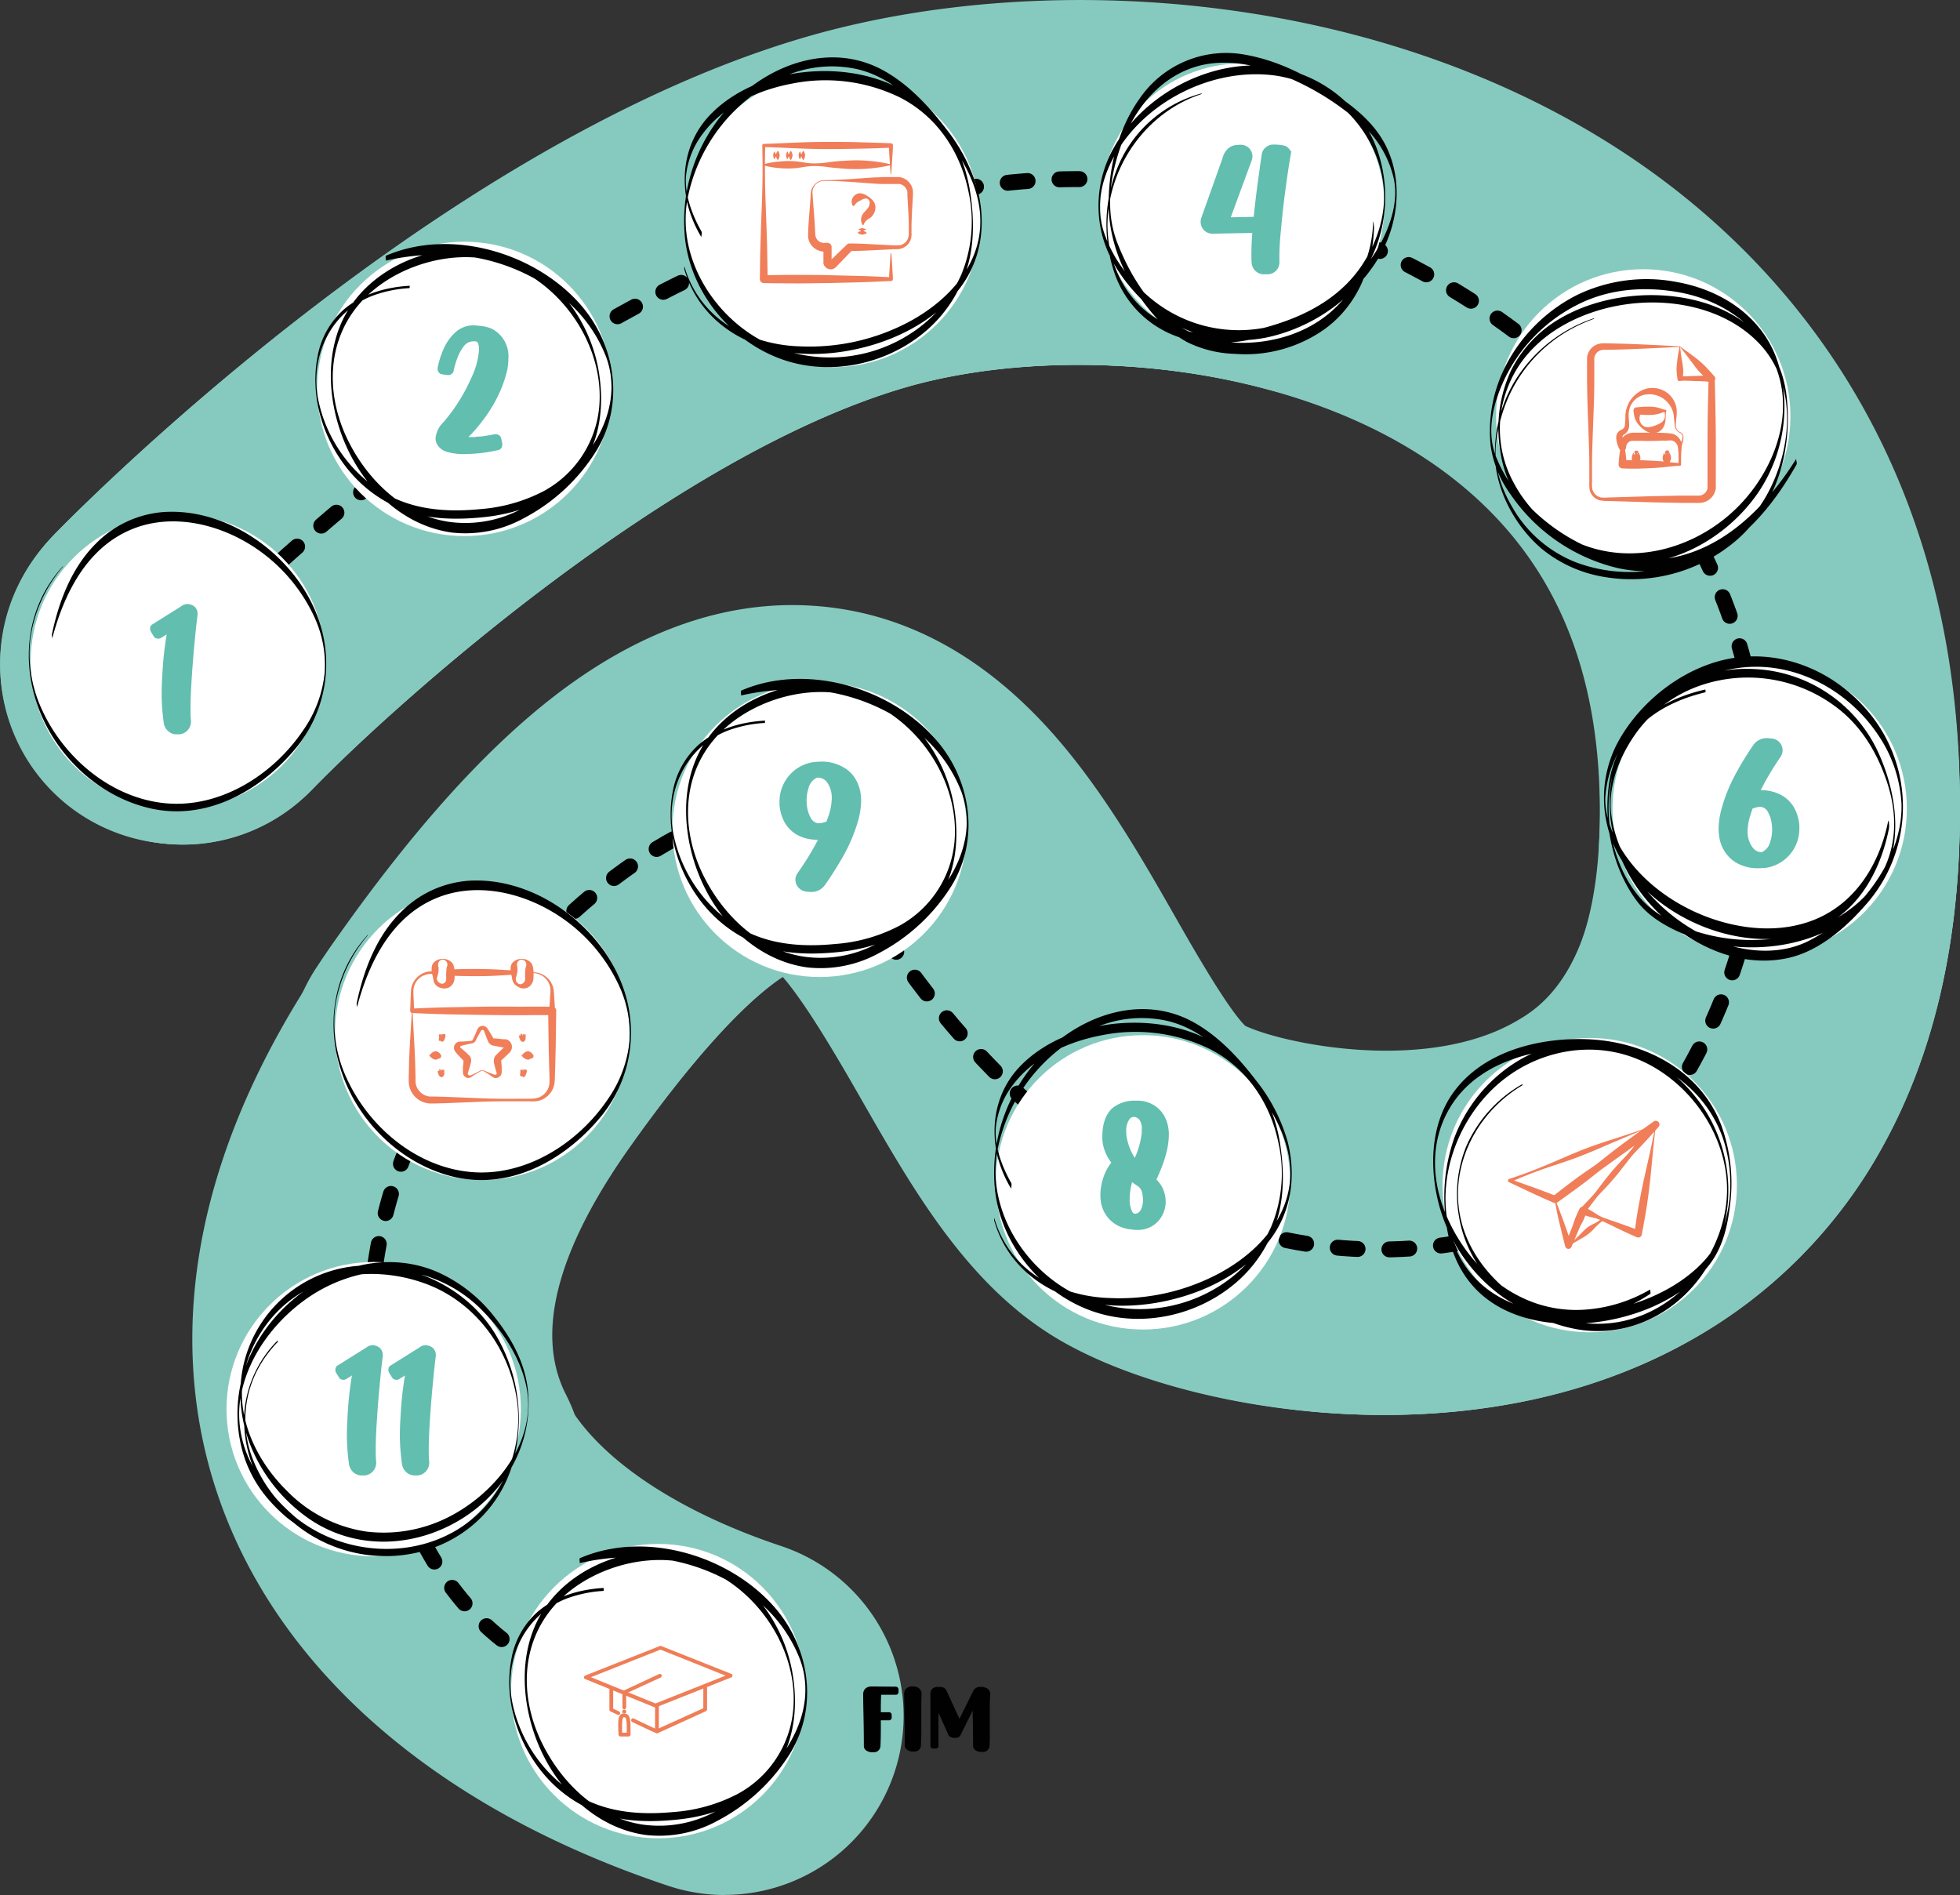 <svg id="Camada_1" data-name="Camada 1" xmlns="http://www.w3.org/2000/svg" viewBox="0 0 492.76 476.4"><rect x="0" y="0" width="492.76" height="476.4" fill="#333333" stroke="none"/><defs><style>.cls-1{fill:#86cabf;}.cls-2,.cls-3,.cls-4,.cls-5{fill:none;stroke:#010101;stroke-linecap:round;stroke-miterlimit:10;stroke-width:4px;}.cls-2{stroke-dasharray:5 8;}.cls-4{stroke-dasharray:4.99 7.98;}.cls-5{stroke-dasharray:5.02 8.03;}.cls-6{fill:#fff;}.cls-7{fill:#010101;}.cls-8{fill:#62beaf;}.cls-9{fill:#ef7d56;}.cls-10{fill:#f07e59;}</style></defs><path class="cls-1" d="M357.54,546.69a44.9,44.9,0,0,1-14.25-2.33c-58.65-19.57-99-54.93-113.62-99.55-9.7-29.62-12.36-77.52,30.08-137.5,19.22-27.17,37-46.9,54.33-60.32,20.92-16.2,42.36-23.88,63.73-22.87,23.61,1.13,44.87,12.55,63.2,33.95,11.69,13.64,21,29.83,29.14,44.11,5,8.81,13.35,23.31,17.74,27.63,9.51,4.52,45.58,12.06,68.36-1.3,5.16-3,20.86-12.25,21.31-52.2.43-38.61-12.1-67-38.3-86.81-38.5-29.09-99.5-32.88-137.34-21.68-58.39,17.29-127.19,78.83-148.77,101.08a45,45,0,0,1-64.69-62.57c3.82-4,94.69-97.21,187.92-124.81,32.18-9.52,70.14-12.06,106.9-7.14C525.35,80,563.47,95,593.52,117.7c34.3,25.92,75,74.65,74,159.62-.34,30.89-6.7,57.9-18.88,80.27a124.37,124.37,0,0,1-49.75,50.17c-32.1,17.77-66.79,19.43-90.24,17.71-26.35-1.94-51.87-9.09-68.28-19.12-22-13.48-35.4-36.84-48.34-59.44-5.05-8.81-13.71-23.93-19.88-31-6,3.92-18.67,14.68-39,43.36-11.49,16.24-24,39.4-18,57.5,5.37,16.39,26.52,32.16,56.58,42.19a45,45,0,0,1-14.24,87.7Z" transform="translate(-175.35 -70.29)"/><path class="cls-1" d="M277.63,486.33a45,45,0,0,1-40.13-24.58c-11.84-23.25-15.83-48.56-11.83-75.22,3.89-26,15.53-52.83,34.62-79.8,19.22-27.17,37-46.9,54.33-60.32,20.92-16.2,42.37-23.88,63.73-22.87,23.61,1.13,44.87,12.55,63.2,33.94,11.69,13.65,21,29.84,29.14,44.12,5,8.8,13.35,23.31,17.74,27.63,9.51,4.51,45.58,12.06,68.35-1.31,5.16-3,20.87-12.25,21.32-52.19.43-38.61-12.1-67-38.3-86.81-38.5-29.09-99.5-32.88-137.34-21.68-58.39,17.28-127.19,78.82-148.77,101.08A45,45,0,0,1,189,205.75c3.83-3.95,94.69-97.21,187.92-124.81,32.19-9.52,70.15-12.06,106.91-7.14,42.07,5.63,80.19,20.61,110.24,43.32,34.3,25.92,75,74.65,74,159.61-.34,30.9-6.7,57.91-18.88,80.28a124.43,124.43,0,0,1-49.75,50.17c-32.1,17.76-66.79,19.43-90.24,17.71-26.35-1.94-51.87-9.09-68.28-19.13-22-13.47-35.4-36.83-48.35-59.43-5-8.81-13.7-23.93-19.87-31-6,3.92-18.67,14.68-39,43.35-18.42,26-23.83,47-16.07,62.18a45,45,0,0,1-40.06,65.44Z" transform="translate(-175.35 -70.29)"/><path class="cls-1" d="M523.55,424.36c-5.12,0-9.92-.2-14.33-.52-26.35-1.94-51.87-9.09-68.28-19.13-22-13.47-35.4-36.84-48.35-59.43-5-8.81-13.7-23.93-19.88-31-5.95,3.92-18.66,14.67-38.95,43.35-1.26,1.77-2.48,3.57-3.64,5.34a45,45,0,0,1-75.31-49.29c1.76-2.68,3.6-5.38,5.48-8,19.22-27.16,37-46.9,54.33-60.32,20.92-16.19,42.36-23.9,63.73-22.86,23.61,1.13,44.87,12.55,63.2,33.94,11.69,13.65,21,29.84,29.14,44.12,5,8.8,13.35,23.31,17.73,27.63,9.52,4.51,45.59,12.06,68.36-1.31,5.16-3,20.87-12.25,21.32-52.2.43-38.61-12.1-67-38.3-86.8-38.5-29.09-99.5-32.88-137.34-21.68C344.07,183.47,275.27,245,253.69,267.27A45,45,0,0,1,189,204.7c3.83-4,94.69-97.21,187.92-124.81,32.18-9.53,70.15-12.06,106.9-7.14,42.08,5.63,80.2,20.61,110.25,43.31,34.3,25.92,75,74.65,74,159.62-.34,30.9-6.7,57.91-18.88,80.28a124.43,124.43,0,0,1-49.75,50.17C573.39,420.55,545.62,424.36,523.55,424.36Z" transform="translate(-175.35 -70.29)"/><path class="cls-1" d="M523.55,426c-5.12,0-9.92-.2-14.33-.53-26.35-1.94-51.87-9.09-68.28-19.12-22-13.48-35.41-36.84-48.35-59.43-5.5-9.62-15.31-26.73-21.49-32.68a45,45,0,0,1-5-89.74c18.65-2,46.38,1.61,72.62,30.33,13.09,14.34,23.14,31.88,32,47.36,5,8.8,13.35,23.31,17.73,27.63,9.52,4.51,45.59,12.06,68.36-1.31,5.16-3,20.87-12.25,21.32-52.2.43-38.61-12.1-67-38.3-86.8-38.5-29.09-99.5-32.88-137.34-21.68-58.39,17.28-127.19,78.82-148.77,101.07A45,45,0,0,1,189,206.34c3.83-4,94.69-97.21,187.92-124.81,32.18-9.53,70.15-12.07,106.91-7.14C525.89,80,564,95,594.06,117.7c34.3,25.92,75,74.65,74,159.62-.34,30.9-6.7,57.91-18.88,80.28a124.43,124.43,0,0,1-49.75,50.17C573.39,422.19,545.62,426,523.55,426Z" transform="translate(-175.35 -70.29)"/><path class="cls-1" d="M523.55,426c-5.12,0-9.92-.2-14.33-.53-26.35-1.94-51.87-9.09-68.28-19.12A91.91,91.91,0,0,1,418.87,387a45,45,0,1,1,68.57-58.29c.44.52.79.9,1,1.15,9.59,4.51,45.57,12,68.31-1.33,5.16-3,20.87-12.25,21.32-52.2.43-38.61-12.1-67-38.3-86.8-38.5-29.09-99.5-32.88-137.34-21.68-58.39,17.28-127.19,78.82-148.77,101.07A45,45,0,0,1,189,206.34c3.83-4,94.69-97.21,187.92-124.81,32.18-9.53,70.15-12.07,106.9-7.14C525.89,80,564,95,594.06,117.7c34.3,25.92,75,74.65,74,159.62-.34,30.9-6.7,57.91-18.88,80.28a124.43,124.43,0,0,1-49.75,50.17C573.39,422.19,545.62,426,523.55,426Zm-34.62-95.72Z" transform="translate(-175.35 -70.29)"/><path class="cls-1" d="M570.91,416.74a45,45,0,0,1-18.39-86.1c6.85-3.05,25-11.18,25.51-54.34.43-38.61-12.1-67-38.3-86.81-38.5-29.09-99.49-32.88-137.34-21.68C344,185.1,275.2,246.64,253.62,268.89a45,45,0,0,1-64.7-62.57c3.83-3.95,94.69-97.21,187.92-124.81C409,72,447,69.45,483.75,74.37,525.82,80,563.94,95,594,117.69c34.3,25.92,75,74.65,74,159.61-1,87.72-49.78,122.55-78.78,135.51A44.75,44.75,0,0,1,570.91,416.74Z" transform="translate(-175.35 -70.29)"/><path class="cls-1" d="M622.37,329.14c-.87,0-1.74,0-2.62-.07a45,45,0,0,1-42.35-47.5c.12-2.1.19-4.26.22-6.44.43-38.61-12.1-67-38.3-86.8-38.5-29.1-99.5-32.89-137.34-21.69-58.39,17.29-127.19,78.83-148.77,101.08a45,45,0,0,1-64.69-62.56c3.82-4,94.69-97.22,187.91-124.82,32.19-9.52,70.15-12.06,106.91-7.14,42.07,5.63,80.19,20.61,110.24,43.32,34.3,25.92,75,74.65,74,159.62,0,3.54-.16,7.1-.36,10.57A45,45,0,0,1,622.37,329.14Z" transform="translate(-175.35 -70.29)"/><path class="cls-1" d="M221.39,281.31A45,45,0,0,1,189,205.06c3.82-4,94.69-97.21,187.92-124.81,41.09-12.16,90.38-12.82,135.22-1.8C567.49,92,611,121.5,638.05,163.65a45,45,0,0,1-75.76,48.58c-32.7-51-113.81-59.29-159.8-45.68-58.38,17.28-127.18,78.82-148.77,101.08A44.9,44.9,0,0,1,221.39,281.31Z" transform="translate(-175.35 -70.29)"/><path class="cls-1" d="M220.34,282.5A45,45,0,0,1,188,206.26c3.82-4,94.69-97.22,187.91-124.81,43.15-12.77,96.55-12.7,142.85.19a45,45,0,1,1-24.15,86.7c-30.25-8.42-65.94-8.65-93.15-.59C343.05,185,274.25,246.57,252.67,268.82A44.87,44.87,0,0,1,220.34,282.5Z" transform="translate(-175.35 -70.29)"/><path class="cls-1" d="M220.75,281.82a45,45,0,0,1-32.37-76.24c3.83-4,94.69-97.22,187.92-124.81,5.62-1.67,11.52-3.14,17.52-4.39a45,45,0,1,1,18.27,88.13c-3.56.74-7,1.6-10.24,2.55-58.39,17.29-127.19,78.83-148.77,101.08A44.91,44.91,0,0,1,220.75,281.82Z" transform="translate(-175.35 -70.29)"/><path class="cls-1" d="M220.75,281.59a45,45,0,0,1-32.37-76.25c1.73-1.78,42.94-44.2,97.19-80.21a45,45,0,0,1,49.78,75c-45.82,30.41-81.91,67.43-82.27,67.8A44.91,44.91,0,0,1,220.75,281.59Z" transform="translate(-175.35 -70.29)"/><path class="cls-1" d="M220.38,282.12A45,45,0,0,1,188,205.87c.4-.41,4.12-4.25,10.55-10.4a45,45,0,1,1,62.2,65c-5.12,4.9-8,7.89-8.06,7.92A44.9,44.9,0,0,1,220.38,282.12Z" transform="translate(-175.35 -70.29)"/><path class="cls-2" d="M384.76,283S452.25,426.13,577,372.32" transform="translate(-175.35 -70.29)"/><path class="cls-3" d="M388.52,283a17.78,17.78,0,0,0-1.14-2.22" transform="translate(-175.35 -70.29)"/><path class="cls-4" d="M381.72,275.22c-31.2-17.54-132.61,65.26-109.89,155.92,14.9,59.45,54.11,65,69.63,64.8" transform="translate(-175.35 -70.29)"/><path class="cls-3" d="M345.45,495.74c1.59-.14,2.48-.3,2.48-.3" transform="translate(-175.35 -70.29)"/><path class="cls-3" d="M220.06,236.6s.58-.64,1.71-1.82" transform="translate(-175.35 -70.29)"/><path class="cls-5" d="M227.37,229C257.46,198.78,375.55,89.89,487.7,120.77c127.34,35.07,166.47,159,95.12,242.59" transform="translate(-175.35 -70.29)"/><path class="cls-3" d="M580.17,366.39c-.55.62-1.11,1.24-1.68,1.85" transform="translate(-175.35 -70.29)"/><circle class="cls-6" cx="116.75" cy="97.77" r="37"/><circle class="cls-6" cx="209.41" cy="55.31" r="37"/><circle class="cls-6" cx="312.35" cy="51.62" r="35.69"/><circle class="cls-6" cx="413.13" cy="104.68" r="37"/><circle class="cls-6" cx="442.4" cy="203.3" r="37"/><circle class="cls-6" cx="399.67" cy="297.94" r="37"/><circle class="cls-6" cx="287.35" cy="297.24" r="37"/><circle class="cls-6" cx="206.06" cy="208.62" r="37"/><circle class="cls-6" cx="121.24" cy="259.66" r="37"/><circle class="cls-6" cx="93.95" cy="354.26" r="37"/><path class="cls-7" d="M267.79,305.32c-8.93,9.8-10.72,23.28-6.19,35.54s15.24,22.35,28,25.32c13.91,3.23,27.21-4,36.14-14.37a33.24,33.24,0,0,0,7.74-27.69c-3.1-18-21.61-33.41-40-32.43a26.61,26.61,0,0,0-17.1,7.66c-6.3,6.11-9.59,14.7-11.35,23.13a2.53,2.53,0,0,0,.09.94c2.93-11.05,8.52-22.42,19.57-27.19,8.5-3.68,18.21-2.34,26.36,1.59a42.1,42.1,0,0,1,19.81,20,28.81,28.81,0,0,1,2.77,14.09,30.87,30.87,0,0,1-5.45,14.7c-7.57,11.23-20.95,19.68-34.78,18.29-13.31-1.33-24.9-11-30.55-22.81a33.49,33.49,0,0,1-3.23-18.65,35.44,35.44,0,0,1,8.18-18s0-.16,0-.17Z" transform="translate(-175.35 -70.29)"/><path class="cls-7" d="M278.38,142.13c-5.93.33-11.86,2-16.47,5.86a20.67,20.67,0,0,0-6.75,12.1c-1.94,10.25,1.63,21.23,8.33,29a33.36,33.36,0,0,0,13.94,9.64c6.2,2.23,13.09,2.24,19.57,1.57,9.78-1,19.58-5,25.09-13.53,4.52-7,5.13-15.79,3.67-23.79a39.27,39.27,0,0,0-12.39-22,32.08,32.08,0,0,0-25.19-7.92c-11.43,1.32-22.63,8-27.2,18.84-4.28,10.18-2.6,22.63,2.24,32.28,5,10.06,14.4,18.47,25.81,20a30.37,30.37,0,0,0,18-3.61,47.49,47.49,0,0,0,18.36-17.13c6.86-11.49,4.85-25.92-3.61-36-11.37-13.51-32.92-20-49.4-12.86-.18.08,0,1.23,0,1.23a59,59,0,0,1,23.12-.66,48.39,48.39,0,0,1,19.95,8.87,36.1,36.1,0,0,1,12.28,16c2.63,7.14,1.22,14.41-2.52,20.88-4.27,7.38-11.46,13.6-19,17.45a29.92,29.92,0,0,1-18,3.13c-11.73-1.73-21-11-25.81-21.4-5.06-11-4.85-23.92,3.3-33.39,7.12-8.27,19.45-12.75,30.23-11.56,17.49,1.93,31.67,20.1,30.06,37.53a26.86,26.86,0,0,1-13.94,21.09,41.15,41.15,0,0,1-15.95,4.53c-6.51.64-13.29.44-19.47-1.86-10.86-4-18.84-14.16-21.21-25.38-2.32-11,3-22.36,13.72-26.45a32,32,0,0,1,9.17-1.87,1.38,1.38,0,0,0,0-.7Z" transform="translate(-175.35 -70.29)"/><path class="cls-7" d="M367.69,251.45c-5.92.33-11.85,2-16.46,5.86a20.74,20.74,0,0,0-6.76,12.1c-1.93,10.25,1.64,21.23,8.33,29a33.39,33.39,0,0,0,13.95,9.64c6.19,2.23,13.09,2.24,19.56,1.57,9.79-1,19.58-5,25.1-13.53,4.52-7,5.13-15.79,3.67-23.79a39.33,39.33,0,0,0-12.39-22,32.09,32.09,0,0,0-25.19-7.92c-11.43,1.32-22.63,8-27.2,18.84-4.29,10.18-2.6,22.63,2.23,32.28,5,10.06,14.4,18.47,25.82,20a30.4,30.4,0,0,0,18-3.61,47.56,47.56,0,0,0,18.36-17.13c6.86-11.49,4.84-25.92-3.61-36-11.38-13.51-32.92-20-49.4-12.86-.18.08,0,1.23,0,1.23a59,59,0,0,1,23.11-.66,48.34,48.34,0,0,1,19.95,8.87,36,36,0,0,1,12.29,16c2.62,7.14,1.22,14.41-2.52,20.88-4.27,7.38-11.46,13.6-19,17.45a29.92,29.92,0,0,1-18,3.13c-11.73-1.73-21-11-25.81-21.4-5.06-11-4.86-23.92,3.3-33.39,7.12-8.27,19.45-12.75,30.23-11.56,17.49,1.93,31.67,20.1,30.06,37.53a26.86,26.86,0,0,1-13.94,21.09,41.15,41.15,0,0,1-15.95,4.53c-6.52.64-13.29.44-19.48-1.86-10.85-4-18.84-14.16-21.2-25.38-2.33-11,3-22.36,13.72-26.45a31.91,31.91,0,0,1,9.17-1.87,1.28,1.28,0,0,0,0-.7Z" transform="translate(-175.35 -70.29)"/><path class="cls-7" d="M434.24,275.88a.38.38,0,0,0,0-.15s0,.15,0,.15Z" transform="translate(-175.35 -70.29)"/><path class="cls-7" d="M477.45,93.77a31.61,31.61,0,0,0-21.19,18.76,38,38,0,0,0-.74,26.35A25.9,25.9,0,0,0,475.41,156c6.12,1.15,12.47.32,18.43-1.3,7.5-2,14.64-5.31,20.17-10.88,9.13-9.2,11.84-23.35,7.71-35.51C517,94.46,502.83,85.9,488.49,86.82c-13.95.9-27.86,9.76-34.05,22.37A29.81,29.81,0,0,0,452,127.37c1.28,7.17,5.48,13.37,10.58,18.42a34.38,34.38,0,0,0,32.7,9,43.83,43.83,0,0,0,26.14-18.84c5.31-8.37,6.88-19.37,2.58-28.52-2.78-5.91-7.83-10-13.16-13.58-6.67-4.46-14.08-8.26-22-9.72A26.35,26.35,0,0,0,461.91,95c-5.42,7.57-7.83,17.29-7.84,26.51,0,10.26,4.52,20,11.15,27.74a31.12,31.12,0,0,0,8.49,7,28.91,28.91,0,0,0,12.12,3A34.43,34.43,0,0,0,508.42,153c8.23-6,12.08-15.57,12.37-25.49,0-.36-.21-2.38-.24-1.07a30.92,30.92,0,0,1-9.47,21.21c-5.67,5.49-13.38,8.31-21.17,8.76-8.46.5-16.32-1.66-22.53-7.54-4.95-4.7-8.49-10.91-11-17.21-3.24-8.08-2.05-16.91.86-24.94,3.37-9.28,10.09-17.58,20-20,6-1.43,12.27-.41,18,1.54A66.57,66.57,0,0,1,517.09,101a26.28,26.28,0,0,1,8.69,14.3c1.05,5-.46,10.34-2.66,14.88-4.84,9.94-14.31,17.53-24.67,21.09A34.6,34.6,0,0,1,465.53,146c-5.74-4.49-10.7-10.88-12.82-17.9-2.2-7.32.2-14.91,4.31-21.07,8-11.94,23.27-19.27,37.54-17.91,14.64,1.4,27.16,13.43,28.64,28.12.72,7.09-1.76,14.38-5.75,20.17-4.48,6.49-11.11,10.71-18.4,13.42-10.77,4-23.85,5.73-33.91-1.06-7.79-5.26-11.72-14.95-11.33-24.15.59-14.16,10.11-27.29,23.64-31.69,0,0,0-.2,0-.2Z" transform="translate(-175.35 -70.29)"/><path class="cls-7" d="M558.1,342.83A33.42,33.42,0,0,0,544,358.43,32,32,0,0,0,542.13,376c2.36,14.71,14.94,25.63,29.22,28.38,14,2.68,27.32-4.8,34-17a37.63,37.63,0,0,0-1.23-37.85c-7.64-11.87-20.88-19.34-35.11-17-12.92,2.14-23.64,11.88-28.1,24a44.72,44.72,0,0,0-2.07,20.47c.69,6,2.6,11.67,6.55,16.28,7.27,8.5,19.29,10.64,29.91,9.56s21.76-5.41,28.9-13.51c3.88-4.4,5.29-9.69,6-15.42a42.65,42.65,0,0,0-2.1-20.71c-5.32-14-19.6-21.19-33.95-21.66-12.12-.4-26,3.11-33.43,13.42-5.54,7.71-6,18.07-3.9,27a41.8,41.8,0,0,0,16,24.14,31.67,31.67,0,0,0,17,6,28.31,28.31,0,0,0,9.93-1.32,48.34,48.34,0,0,0,10.48-5.21c.22-.14-.1-1.07,0-1.11a37.61,37.61,0,0,1-16.68,5.09,31.4,31.4,0,0,1-14.83-2.7c-9.19-4.1-16.23-12.37-20-21.59s-3.7-19.45,2-27.81c7.32-10.7,21.8-14,34-13.61,14.58.46,28.52,8.17,33.68,22.3a36,36,0,0,1-.27,24.21c-1.72,4.61-5.28,8.34-9.18,11.22-16.59,12.24-49.08,14.35-58-8.29-5.48-13.8-.19-30.29,10.51-40,9.63-8.74,23.67-11.7,35.76-6.65,14.12,5.88,24.3,21.77,22,37.1-2,13.65-12.25,25.76-25.91,28.7-14.85,3.18-31.18-5.46-38.11-18.66-7.46-14.21-1.65-30.86,11.21-39.58.54-.37,1.09-.71,1.65-1.05.09,0,0-.42,0-.44Z" transform="translate(-175.35 -70.29)"/><path class="cls-7" d="M347.42,138.07c2.58,8.88,9.13,15.39,17.7,18.67,8.85,3.39,19,3.12,28,.72,8.84-2.35,17.45-7,23.2-14.26s7-16.31,4.86-25a43.8,43.8,0,0,0-8-15.56c-4.42-5.81-9.86-11.61-16.41-15-12.2-6.28-26.17-1.76-35.74,7.08a42.32,42.32,0,0,0-13.48,35.31c1.42,13.88,11.75,26.36,24.93,30.78,12.16,4.07,26.05.93,35.7-7.35A33.87,33.87,0,0,0,418.39,138c1.89-6,1.86-12.38,1-18.53C418,109.2,413,99.81,404.15,94.09c-7.84-5.08-17.59-6.65-26.77-5.64-8.56.94-17.29,4.34-23.38,10.58-5.82,6-7.6,14.18-5.88,22.23a30.64,30.64,0,0,0,3.57,8.66c-.09-.16.22-1.11,0-1.47-2.3-4.06-4.24-9.16-3.87-13.9a21,21,0,0,1,4.4-10.88c5.24-6.91,13.87-10.78,22.2-12.35a42.69,42.69,0,0,1,27.12,3.44c9.26,4.71,15.17,13.5,17.26,23.54a35,35,0,0,1-1.76,21,33.89,33.89,0,0,1-11.87,14.26,37.25,37.25,0,0,1-36.42,3.32c-13.39-6.13-23.12-21.21-20.66-36.06a42.78,42.78,0,0,1,24.09-31.15,29.53,29.53,0,0,1,18.64-2c7.52,1.75,13.26,6.85,18.38,12.37,7.48,8.07,14.72,19.33,12.08,30.84-2.05,9-9.17,15.8-17,20.1a53.29,53.29,0,0,1-27.85,6.38,37.39,37.39,0,0,1-17.81-5.09,26.16,26.16,0,0,1-11.21-15.05c0,.13-.08.58,0,.82Z" transform="translate(-175.35 -70.29)"/><path class="cls-7" d="M425.36,377.33c2.58,8.89,9.13,15.39,17.7,18.68,8.85,3.39,19,3.12,28,.71,8.84-2.34,17.45-7,23.2-14.26s7-16.31,4.86-25a43.8,43.8,0,0,0-8-15.56c-4.42-5.8-9.86-11.6-16.41-15-12.2-6.28-26.17-1.75-35.74,7.09a42.34,42.34,0,0,0-13.49,35.3c1.43,13.89,11.76,26.37,24.94,30.78,12.16,4.07,26.05.94,35.7-7.35a33.9,33.9,0,0,0,10.19-15.45c1.89-6,1.86-12.38,1-18.53-1.38-10.3-6.45-19.69-15.27-25.41-7.84-5.08-17.59-6.65-26.77-5.64-8.56,1-17.29,4.34-23.38,10.58-5.82,6-7.6,14.19-5.88,22.23a30.52,30.52,0,0,0,3.57,8.66c-.09-.15.22-1.1,0-1.47-2.3-4.06-4.24-9.16-3.87-13.9a21,21,0,0,1,4.39-10.87c5.25-6.91,13.88-10.79,22.21-12.36A42.69,42.69,0,0,1,479.49,334c9.26,4.71,15.17,13.5,17.26,23.55a35,35,0,0,1-1.76,21,33.78,33.78,0,0,1-11.88,14.26,37.23,37.23,0,0,1-36.41,3.32C433.31,390,423.58,374.91,426,360.06a42.72,42.72,0,0,1,24.09-31.14,29.44,29.44,0,0,1,18.63-2c7.53,1.75,13.27,6.85,18.38,12.37,7.49,8.08,14.73,19.34,12.09,30.84-2.05,9-9.17,15.8-17,20.1a53.2,53.2,0,0,1-27.85,6.38,37.39,37.39,0,0,1-17.81-5.09,26.12,26.12,0,0,1-11.21-15.05c0,.13-.09.59,0,.82Z" transform="translate(-175.35 -70.29)"/><path class="cls-7" d="M604,243.65c-6.85,1.57-13.3,4.6-18,9.93a26.83,26.83,0,0,0-6.25,14.71c-1.15,9.62,1.16,20.38,6.93,28.26,2.91,4,7.27,6.55,11.75,8.47a44.72,44.72,0,0,0,18.06,3.42c11.43-.13,23.53-4.61,30.37-14.13,7.55-10.49,5.57-24.85.24-35.83a36.15,36.15,0,0,0-30.83-20,34.8,34.8,0,0,0-31.67,16.84c-7.33,12.42-5.48,27.42,2.84,38.84s23,20.07,37.31,17c7.6-1.62,14.26-7.3,19.3-13a37.13,37.13,0,0,0,0-50.08c-8-9-20-14.05-32-12.5-12.62,1.62-24.61,10.88-30.38,22.11a29.81,29.81,0,0,0,0,26.34c8.08,16.33,30.3,26.21,47.76,20.88,12-3.66,18.46-14.53,20.81-26.28a5.1,5.1,0,0,0,0-1.51c0-.08-.11-.82-.19-.39-2.11,10.52-7.95,20.3-18.13,24.6-8.7,3.67-18.75,2.72-27.41-.53s-17-9.33-21.81-17.49c-2.17-3.65-3.86-8.09-3.77-12.39a27.29,27.29,0,0,1,4.86-14c7.26-11.08,20.1-19.19,33.54-19,12.18.17,23.55,7.17,30.22,17.18a33.79,33.79,0,0,1,5.84,17.15c.24,6.69-2.23,13.32-5.86,18.85a45.49,45.49,0,0,1-18,16c-6.45,3-13.83,2.67-20.47.54-13.93-4.46-26.43-17.53-28.58-32.24-1.1-7.55,2.27-15.63,6.76-21.58a33.57,33.57,0,0,1,15.23-11.07,36.85,36.85,0,0,1,35.52,6.09c5.7,4.65,9.4,11,11.72,17.92s2.67,14.15-.23,20.94c-4.71,11-16.47,17-27.83,18.51a45.78,45.78,0,0,1-18.3-1.29c-5.23-1.45-10.86-4-14.72-7.89-6.81-6.93-9.8-18.62-8.6-28a28.35,28.35,0,0,1,6.79-15.28c4.45-5,10.86-7.88,17.28-9.42.09,0,0-.64,0-.64Z" transform="translate(-175.35 -70.29)"/><path class="cls-7" d="M576.08,150.3a37.13,37.13,0,0,0-19.54,15.22,35.1,35.1,0,0,0-5.29,20.69c.65,8.26,5.39,16.66,11.65,22a33.14,33.14,0,0,0,15.45,7.07,40.65,40.65,0,0,0,33.59-9.2c10.22-8.87,14-22.71,12.61-35.87-2.84-26.68-37.32-31.21-56.73-20a31.29,31.29,0,0,0-12.48,13,34.66,34.66,0,0,0-2.78,20.67c2.26,14.82,15,26.58,29.85,28,14,1.33,27.94-7,35.43-18.46a38.65,38.65,0,0,0,4.72-31.24c-3.42-11.84-14-18.94-25.71-21a40.23,40.23,0,0,0-24.88,3.2,40.93,40.93,0,0,0-17.68,17.12,36,36,0,0,0-4.18,20.81,27.18,27.18,0,0,0,4.9,12.11,45.33,45.33,0,0,0,27,18.67,34.35,34.35,0,0,0,22.94-2.88c9.76-4.88,16.78-13.81,22.06-23.13.19-.34-.16-1.3-.08-1.43-8.13,13-20.27,24.92-36.45,25.41-11.64.36-22.91-5.48-30.88-13.67a36.65,36.65,0,0,1-8.22-12.48c-2.49-6.62-.42-14,2.61-20.11A40.71,40.71,0,0,1,572,146.86c7.75-3.91,16.41-4.61,24.88-3.19,12.05,2,22.63,9.59,25.86,21.74,3.05,11.47-2.21,23.87-10.24,32.06-10.46,10.68-26.78,15.38-40.76,9.13a34,34,0,0,1-16-15.25,28.28,28.28,0,0,1-1.13-24.15c4.89-12.13,17.49-18.79,29.91-20.45,11.56-1.55,24.67,1.13,33,9.78,10,10.35,8.44,27.34,1.56,39-6.38,10.8-18.27,17.35-30.61,18.41a38.47,38.47,0,0,1-17.16-2.38,31.76,31.76,0,0,1-15.82-13.89c-2.86-4.87-4.7-10.52-4-16.2A40.37,40.37,0,0,1,555,169.22a36.49,36.49,0,0,1,18.45-17.72c.87-.39,1.77-.74,2.67-1.07,0,0,0-.13,0-.13Z" transform="translate(-175.35 -70.29)"/><path class="cls-7" d="M245.08,407.36a28.85,28.85,0,0,0-8.28,17.71,32.39,32.39,0,0,0,3.67,17.3,36.05,36.05,0,0,0,35.66,18.92c13-1.4,23.92-9.79,27.9-22.33A41.47,41.47,0,0,0,300,405.88c-7.17-11.89-21.11-18.46-34.85-17.34a32.15,32.15,0,0,0-28.53,24.66c-3.39,14.72,3.82,29.76,15.75,38.42s27.45,7.91,39.5.22c10.86-6.93,17.52-19,16.2-32-.72-7-4.2-13.24-8.55-18.67a37.47,37.47,0,0,0-14.25-11.12c-20.14-8.66-43.87,6.76-49.11,26.86a35.45,35.45,0,0,0,.77,20.2,31.48,31.48,0,0,0,5.8,10,42.25,42.25,0,0,0,4.75,4.71,59.49,59.49,0,0,0,6.05,4.16c-.11-.08.23-1.06,0-1.23a52,52,0,0,1-8.47-7.43,40,40,0,0,1-5.84-7.86,27,27,0,0,1-3.66-15.85c1.07-10.69,7.9-20.35,16.43-26.52s19.61-9,30-6.17a34,34,0,0,1,14.92,9.15c5.11,5.19,9.44,11.91,10.83,19.13,2.69,14-8.56,27.24-20.46,32.89a36,36,0,0,1-19.93,3.22,35,35,0,0,1-19.84-10.2c-6-5.9-10.42-13.68-11.24-22.13-.7-7.24,2.15-14.72,6.55-20.36,9.4-12,25.59-14.69,39.43-9.64,12.19,4.45,20.61,15.56,22.87,28.16s-3,25.83-13.58,32.93c-12.28,8.21-29.09,7.17-40.8-1.48a35.06,35.06,0,0,1-12.22-16.52,27.16,27.16,0,0,1,2.24-22.63,30.64,30.64,0,0,1,4.45-5.82c0-.07-.05-.27,0-.31Z" transform="translate(-175.35 -70.29)"/><path class="cls-8" d="M495.47,106.63a13.16,13.16,0,0,1,2.54.22,2.29,2.29,0,0,1,1.38.81l.59.73-.16,1c-.33,1.82-.74,4.48-1.22,8s-.88,7-1.19,10.52Q497,132,497,134.66c0,.51,0,1,0,1.41v.18a3,3,0,0,1-.75,2,3,3,0,0,1-2.19,1h-.89a3.11,3.11,0,0,1-2.14-.8,3.06,3.06,0,0,1-1-2c-.05-.68-.07-1.45-.07-2.3,0-1.52.07-3.29.23-5.3l-10,.19h-.07a2.92,2.92,0,0,1-2.35-1.21,3.12,3.12,0,0,1-.57-1.76,3.4,3.4,0,0,1,.16-1l5.34-15a4.76,4.76,0,0,1,1.44-2.47,3.72,3.72,0,0,1,1.84-.84c.4,0,.74-.07,1-.07a3.84,3.84,0,0,1,.5,0,2.89,2.89,0,0,1,2.26,1.3,3,3,0,0,1,.48,1.62,3.41,3.41,0,0,1-.18,1l-5.27,14.31,5.77-.12c.34-3.24.7-6.3,1.1-9.18s.7-5.07.93-6.56a2.76,2.76,0,0,1,1-1.73A3,3,0,0,1,495.47,106.63Z" transform="translate(-175.35 -70.29)"/><path class="cls-8" d="M299,152.94a7.75,7.75,0,0,1,4.17,7.37,16.57,16.57,0,0,1-.27,2.86q-1.9,8.47-9,16.2-.21.23-.48.48l-.32.32c.36,0,.73,0,1.09,0s.66,0,.89-.08q.66-.06,1.17-.06c1.15-.16,2.34-.35,3.56-.58l.2,0a1.47,1.47,0,0,1,.82.26,1.34,1.34,0,0,1,.53.81l.27,1.33a1.66,1.66,0,0,1,0,.32,1.39,1.39,0,0,1-.26.77,1.2,1.2,0,0,1-.82.51,39.78,39.78,0,0,1-8.53,1,15.23,15.23,0,0,1-4.15-.52,4.27,4.27,0,0,1-2.56-1.81,3.13,3.13,0,0,1-.46-1.64,6.43,6.43,0,0,1,2-4.06,44.72,44.72,0,0,0,6.93-11,19.5,19.5,0,0,0,2-7.19,5.4,5.4,0,0,0-.21-1.58,1.08,1.08,0,0,0-.2-.31,1,1,0,0,0-.48-.24h-.14l-.27,0v0h-.09a3,3,0,0,0-2.53,1.36,11.71,11.71,0,0,0-1.62,3.08,21.82,21.82,0,0,0-.85,3,1.2,1.2,0,0,1-.55.79,1.36,1.36,0,0,1-.8.26h-.14l-1.37-.19a1.31,1.31,0,0,1-.91-.54,1.24,1.24,0,0,1-.25-.76,2.64,2.64,0,0,1,0-.29,21.37,21.37,0,0,1,1.54-4.87,12.26,12.26,0,0,1,3-4.17,6.71,6.71,0,0,1,4.65-1.69,5.68,5.68,0,0,1,.84.09A10.29,10.29,0,0,1,299,152.94Z" transform="translate(-175.35 -70.29)"/><circle class="cls-6" cx="165.49" cy="425.14" r="37"/><path class="cls-7" d="M327.12,469.5c-5.92.34-11.85,2-16.46,5.87a20.68,20.68,0,0,0-6.76,12.09c-1.93,10.25,1.64,21.24,8.33,29.05a33.3,33.3,0,0,0,13.95,9.64c6.19,2.24,13.09,2.24,19.56,1.57,9.79-1,19.58-5,25.1-13.52,4.51-7,5.13-15.8,3.66-23.79a39.26,39.26,0,0,0-12.38-22,32.06,32.06,0,0,0-25.19-7.93c-11.44,1.32-22.64,8-27.2,18.85-4.29,10.17-2.6,22.62,2.23,32.28,5,10.06,14.4,18.47,25.82,20a30.32,30.32,0,0,0,18-3.61,47.46,47.46,0,0,0,18.35-17.13c6.87-11.49,4.85-25.92-3.6-36-11.38-13.5-32.92-20-49.4-12.85-.18.08,0,1.23,0,1.22a58.84,58.84,0,0,1,23.12-.65,48.38,48.38,0,0,1,19.95,8.86,36.08,36.08,0,0,1,12.29,16.06c2.62,7.14,1.22,14.41-2.52,20.87-4.27,7.39-11.46,13.6-19,17.46A30,30,0,0,1,337,529c-11.74-1.72-21-11-25.81-21.4-5.07-11-4.86-23.92,3.3-33.39,7.12-8.27,19.45-12.74,30.23-11.55,17.48,1.93,31.66,20.09,30.05,37.52a26.83,26.83,0,0,1-13.94,21.09,41.12,41.12,0,0,1-15.94,4.54c-6.52.63-13.29.43-19.48-1.87-10.85-4-18.84-14.16-21.2-25.37-2.33-11,3-22.36,13.72-26.45a31.86,31.86,0,0,1,9.17-1.88c.07,0,0-.7,0-.7Z" transform="translate(-175.35 -70.29)"/><path class="cls-8" d="M270.22,408.76a2.32,2.32,0,0,1,1.37,2.13,1.5,1.5,0,0,1,0,.29c-.24,1.8-.52,4.42-.84,7.88s-.58,6.93-.78,10.45c-.1,1.92-.16,3.61-.16,5.07,0,1.21,0,2.28.12,3.19V438a3.21,3.21,0,0,1-.78,2.12,3.13,3.13,0,0,1-2.21,1.1l-.46,0h-.16a3.16,3.16,0,0,1-2.09-.77,3.42,3.42,0,0,1-1.13-2,53.37,53.37,0,0,1-.54-7.67q0-2,.27-6.17c.18-2.76.52-5.6,1-8.53l-1.41.89a1.33,1.33,0,0,1-.71.21,2.64,2.64,0,0,1-.49-.08,1.17,1.17,0,0,1-.65-.54l-.71-1.14a1.51,1.51,0,0,1-.2-.73,2.43,2.43,0,0,1,.07-.49,1.09,1.09,0,0,1,.54-.65l7.17-4.49a2.66,2.66,0,0,1,1.64-.6A3.16,3.16,0,0,1,270.22,408.76Z" transform="translate(-175.35 -70.29)"/><path class="cls-8" d="M283.55,408.76a2.32,2.32,0,0,1,1.37,2.13,1.5,1.5,0,0,1,0,.29c-.24,1.8-.52,4.42-.84,7.88s-.58,6.93-.78,10.45c-.1,1.92-.16,3.61-.16,5.07,0,1.21,0,2.28.12,3.19V438a3.21,3.21,0,0,1-.78,2.12,3.13,3.13,0,0,1-2.21,1.1l-.46,0h-.16a3.14,3.14,0,0,1-2.09-.77,3.37,3.37,0,0,1-1.13-2,53.36,53.36,0,0,1-.55-7.67c0-1.35.1-3.41.28-6.17s.52-5.6,1-8.53l-1.41.89a1.36,1.36,0,0,1-.71.21,2.52,2.52,0,0,1-.49-.08,1.17,1.17,0,0,1-.65-.54l-.71-1.14a1.41,1.41,0,0,1-.2-.73,3.12,3.12,0,0,1,.06-.49,1.15,1.15,0,0,1,.55-.65l7.17-4.49a2.64,2.64,0,0,1,1.64-.6A3.16,3.16,0,0,1,283.55,408.76Z" transform="translate(-175.35 -70.29)"/><path class="cls-8" d="M623.29,270.23q3.81,2.19,4.43,7.37c0,.31,0,.61,0,.89a9.91,9.91,0,0,1-8.6,10s0,0,0,0H619l-.14,0v0l-.23,0a12.81,12.81,0,0,1-1.39.07h-.16a10.58,10.58,0,0,1-5.64-1.64,9.21,9.21,0,0,1-2.28-2.25,9.37,9.37,0,0,1-1.6-4.17,11.5,11.5,0,0,1-.14-1.82,20.25,20.25,0,0,1,.67-4.82,41.94,41.94,0,0,1,3.72-9.2,81,81,0,0,1,4.29-7,4.07,4.07,0,0,1,3.51-1.8h.21l.93.09a3,3,0,0,1,2.47,1.67,3.1,3.1,0,0,1,.29,1.3,2.91,2.91,0,0,1-.5,1.62,70.81,70.81,0,0,0-5,8.4h.44A10.68,10.68,0,0,1,623.29,270.23ZM616,283.38a2.88,2.88,0,0,0,2.23,1.16h0a3.75,3.75,0,0,0,2.17-2.65,9.87,9.87,0,0,0,.48-3.08,10.2,10.2,0,0,0-.1-1.34,7.84,7.84,0,0,0-.89-2.92,2.43,2.43,0,0,0-2-1.44,6.94,6.94,0,0,0-1.92.45c-.22.58-.41,1.17-.59,1.76a13.86,13.86,0,0,0-.67,4A6.54,6.54,0,0,0,616,283.38Z" transform="translate(-175.35 -70.29)"/><path class="cls-8" d="M468,350.72a9.54,9.54,0,0,1,1.2,4.9q0,4.59-3.12,11.21a7.45,7.45,0,0,1,2.19,4.09,7.44,7.44,0,0,1-.59,4.65,6.91,6.91,0,0,1-2.25,2.68,7,7,0,0,1-3.92,1.25l-.13,0-.35,0a5.19,5.19,0,0,1-1-.11h-.13a.08.08,0,0,0-.07,0l-.41-.07h-.05l-.07,0a.15.15,0,0,1-.09,0c-.38-.07-.76-.17-1.14-.27a8.06,8.06,0,0,1-6-7.1,11,11,0,0,1-.07-1.28,14.09,14.09,0,0,1,.69-4.18,12.31,12.31,0,0,1,2.05-3.92,11.58,11.58,0,0,1-1.65-3,9.56,9.56,0,0,1-.61-3.45c0-3.18.8-5.56,2.39-7.12a8.61,8.61,0,0,1,5.34-2,5.43,5.43,0,0,1,.71,0h.59A7.65,7.65,0,0,1,468,350.72Zm-6.26,1a1.9,1.9,0,0,0-1.23-.64l-.07,0h-.07a1.4,1.4,0,0,0-1,.48,5,5,0,0,0-.88,3.11,10.46,10.46,0,0,0,.09,1.32,14,14,0,0,0,2.07,5.39A20.82,20.82,0,0,0,462.4,355c0-.26,0-.5,0-.73A3.8,3.8,0,0,0,461.74,351.7ZM460,374.91a1.11,1.11,0,0,0,.19.27,1,1,0,0,0,.31.23.15.15,0,0,0,.09,0h.16a1.45,1.45,0,0,0,.81-.27,2.38,2.38,0,0,0,.74-1,5.86,5.86,0,0,0,.41-2.21,10.9,10.9,0,0,0-.17-1.61,2.78,2.78,0,0,0-1.13-1.84q-.66-.41-1.44-1a17.23,17.23,0,0,0-.61,3.88v.46A6.48,6.48,0,0,0,460,374.91Z" transform="translate(-175.35 -70.29)"/><path class="cls-8" d="M387.93,263.49a8.43,8.43,0,0,1,2.27,2.28,9.88,9.88,0,0,1,1.54,4.22,11.09,11.09,0,0,1,.11,1.58,20.38,20.38,0,0,1-.77,5.09,42.06,42.06,0,0,1-3.91,9.17c-1.59,2.74-3.07,5.05-4.42,6.94a4.12,4.12,0,0,1-3.38,1.76H379l-.94-.1a3.09,3.09,0,0,1-2.46-1.73,3.21,3.21,0,0,1-.28-1.23,3.06,3.06,0,0,1,.55-1.69A70.92,70.92,0,0,0,381,281.4h-.34a10.31,10.31,0,0,1-5-1.28c-2.53-1.5-4-4-4.34-7.48,0-.21,0-.43,0-.64a10.11,10.11,0,0,1,4.26-8.42,10.28,10.28,0,0,1,4.23-1.69l.07,0H380l.53-.07a.86.86,0,0,1,.23,0,10.86,10.86,0,0,1,7.19,1.71Zm-4.2,11.66a14.21,14.21,0,0,0,.73-4.18,6.59,6.59,0,0,0-1.17-4,2.85,2.85,0,0,0-2.23-1.18h-.23l-.09,0a3.88,3.88,0,0,0-2.13,2.67,10,10,0,0,0-.48,3.08,10.48,10.48,0,0,0,.1,1.35,8,8,0,0,0,.89,2.91,2.5,2.5,0,0,0,2,1.47,7,7,0,0,0,2-.43C383.32,276.33,383.53,275.74,383.73,275.15Z" transform="translate(-175.35 -70.29)"/><circle class="cls-6" cx="44.72" cy="166.31" r="37"/><path class="cls-7" d="M191.18,212.62c-8.93,9.8-10.72,23.27-6.2,35.54s15.24,22.35,28,25.31c13.91,3.24,27.21-4,36.14-14.37a33.26,33.26,0,0,0,7.74-27.68c-3.1-18-21.61-33.41-40-32.43a26.61,26.61,0,0,0-17.11,7.66c-6.29,6.11-9.59,14.7-11.35,23.13,0,.2.06,1.07.1.94,2.93-11.06,8.52-22.42,19.56-27.19,8.51-3.68,18.21-2.35,26.37,1.58a42.19,42.19,0,0,1,19.81,20A28.85,28.85,0,0,1,257,239.21a30.59,30.59,0,0,1-5.45,14.7c-7.57,11.23-20.94,19.68-34.77,18.3-13.31-1.34-24.9-11-30.55-22.81A33.49,33.49,0,0,1,183,230.75a35.4,35.4,0,0,1,8.18-18s0-.17,0-.17Z" transform="translate(-175.35 -70.29)"/><path class="cls-8" d="M223.66,222.42a2.32,2.32,0,0,1,1.37,2.13c0,.09,0,.19,0,.29-.25,1.8-.53,4.42-.85,7.88s-.58,6.94-.77,10.45c-.11,1.92-.16,3.61-.16,5.07,0,1.22,0,2.28.11,3.19v.25a3.24,3.24,0,0,1-.78,2.13,3.12,3.12,0,0,1-2.21,1.09l-.46,0h-.16a3.07,3.07,0,0,1-2.08-.77,3.32,3.32,0,0,1-1.13-2,51.83,51.83,0,0,1-.55-7.66q0-2,.27-6.18a84.93,84.93,0,0,1,1-8.52l-1.42.89a1.41,1.41,0,0,1-.71.2,2,2,0,0,1-.49-.08,1.22,1.22,0,0,1-.65-.53l-.7-1.15a1.43,1.43,0,0,1-.21-.73,2.43,2.43,0,0,1,.07-.49,1.14,1.14,0,0,1,.55-.65l7.16-4.49a2.66,2.66,0,0,1,1.65-.6A3.11,3.11,0,0,1,223.66,222.42Z" transform="translate(-175.35 -70.29)"/><path class="cls-7" d="M394.92,494.27l5.66.05a.67.67,0,0,1,.47.21.7.7,0,0,1,.2.48v.68a.71.71,0,0,1-.21.48.64.64,0,0,1-.47.18l-3.68,0q-.09,1.26-.09,3.81v.58h2.06a.68.68,0,0,1,.67.67v.69a.66.66,0,0,1-.2.48.64.64,0,0,1-.47.19H396.8c0,.59,0,1.16,0,1.71q0,2.74-.09,4.68a1.63,1.63,0,0,1-1.49,1.64h-.59a2.49,2.49,0,0,1-1.5-.44,1.33,1.33,0,0,1-.6-1.1q0-3.71-.1-8.22c-.05-2.14-.07-3.72-.07-4.73a2,2,0,0,1,.54-1.5,2.09,2.09,0,0,1,1.51-.53h.5Z" transform="translate(-175.35 -70.29)"/><path class="cls-7" d="M404.88,494.26a2.74,2.74,0,0,1,1.05.18,1.89,1.89,0,0,1,1.13,1.64c0,.05,0,.11,0,.17-.06.53-.08,1.35-.08,2.46v3.6c0,.61,0,1.21,0,1.79q0,2.85-.09,4.89a1.63,1.63,0,0,1-1.45,1.63h-.57a2.31,2.31,0,0,1-1.46-.44,1.3,1.3,0,0,1-.58-1.09q0-3.66-.11-8.13c0-2.21-.07-3.77-.07-4.69a2,2,0,0,1,.54-1.48,2,2,0,0,1,1.46-.53Z" transform="translate(-175.35 -70.29)"/><path class="cls-7" d="M423.83,495a1.68,1.68,0,0,1,.48,1.18,1,1,0,0,1,0,.17c-.07.71-.1,1.67-.11,2.88v1.25c0,.83,0,1.7,0,2.61,0,.75,0,1.45,0,2.11,0,1.5,0,2.79-.07,3.89a1.63,1.63,0,0,1-1.48,1.63h-.58a2.4,2.4,0,0,1-1.48-.43,1.32,1.32,0,0,1-.6-1.1q0-3.66-.1-8.13V501c0-.22,0-.45,0-.67l-3.05,6.14a1.19,1.19,0,0,1-.42.49,1.81,1.81,0,0,1-.95.24h-.09a3,3,0,0,1-.86-.15,1.27,1.27,0,0,1-.75-.64c-.28-.63-.64-1.45-1.09-2.45s-.91-2-1.38-3.1v8.34a.65.65,0,0,1-.67.67h-.69a.69.69,0,0,1-.48-.19.65.65,0,0,1-.19-.48V496a1.63,1.63,0,0,1,.63-1.28,1.75,1.75,0,0,1,1-.33h.92a1.65,1.65,0,0,1,1.52,1l3.22,7,3.38-6.8a1.77,1.77,0,0,1,.42-.68,2,2,0,0,1,1.46-.54H422a2.89,2.89,0,0,1,1.13.2A1.79,1.79,0,0,1,423.83,495Z" transform="translate(-175.35 -70.29)"/><path class="cls-9" d="M340.13,499.52a.33.33,0,0,1-.17,0l-17.5-7.12a.46.46,0,0,1-.29-.44.46.46,0,0,1,.3-.43l18.75-7.43a.53.53,0,0,1,.35,0l17.64,7a.47.47,0,0,1,.3.44.49.49,0,0,1-.3.44l-18.9,7.51A.39.39,0,0,1,340.13,499.52Zm-16.22-7.59,16.23,6.61,17.62-7L341.39,485Z" transform="translate(-175.35 -70.29)"/><path class="cls-9" d="M340.52,506a.51.51,0,0,1-.17,0c-.55-.2-2.59-1.15-6.06-2.82a.47.47,0,0,1,.41-.85c4.28,2.06,5.62,2.65,6,2.79a.46.46,0,0,1,.28.6A.47.47,0,0,1,340.52,506Z" transform="translate(-175.35 -70.29)"/><path class="cls-9" d="M330.79,501.42a.46.46,0,0,1-.2-.05c-1-.5-1.74-.82-1.75-.82a.46.46,0,0,1-.28-.43v-5a.47.47,0,0,1,.47-.47.48.48,0,0,1,.48.47v4.73l1.49.71a.48.48,0,0,1,.22.63A.47.47,0,0,1,330.79,501.42Z" transform="translate(-175.35 -70.29)"/><path class="cls-9" d="M340.52,506a.48.48,0,0,1-.26-.07.5.5,0,0,1-.22-.4v-6.48a.48.48,0,0,1,.48-.47h0a.47.47,0,0,1,.47.47v5.75l11.18-5.06v-5.31h.94v5.61a.46.46,0,0,1-.27.43L340.71,506A.43.43,0,0,1,340.52,506Z" transform="translate(-175.35 -70.29)"/><path class="cls-9" d="M332.3,500h0a.47.47,0,0,1-.47-.48v-3.77a.46.46,0,0,1,.27-.43l8.95-4.17a.47.47,0,1,1,.4.86l-8.68,4v3.48A.47.47,0,0,1,332.3,500Z" transform="translate(-175.35 -70.29)"/><path class="cls-9" d="M332.28,501.06a.49.49,0,0,1-.32-.12h0a.46.46,0,0,1-.07-.66.47.47,0,0,1,.41-.18h0a.47.47,0,0,1,.49.45.46.46,0,0,1-.27.45l0,0A.42.42,0,0,1,332.28,501.06Z" transform="translate(-175.35 -70.29)"/><path class="cls-9" d="M333.39,506.84h-2.07a.47.47,0,0,1-.46-.44c0-.06-.09-1.32-.08-2.95s.49-2.38,1.31-2.39h.06c1.64,0,1.72,1.45,1.72,4,0,.62,0,1.29,0,1.29a.48.48,0,0,1-.14.34A.51.51,0,0,1,333.39,506.84Zm-1.61-.95h1.14v-.81c0-3.09-.27-3.09-.77-3.09h0c-.16,0-.38.56-.38,1.45C331.72,504.48,331.75,505.38,331.78,505.89Z" transform="translate(-175.35 -70.29)"/><path class="cls-10" d="M399.26,114.07c-.11-1.2-.18-2.4-.25-3.6s-.15-2.4-.2-3.6l.55.54c-2.67.13-5.34.21-8,.26s-5.33.09-8,.1c-5.33,0-10.67-.35-16-.52l.38-.38c-.09,2.8-.08,5.6-.06,8.4s.15,5.6.24,8.4.22,5.6.28,8.4.1,5.6.15,8.4l-1-1c2.67,0,5.33-.09,8-.08s5.33,0,8,.07l8,.2c2.66.07,5.33.21,8,.32l-.48.48c0-1.07.11-2.13.17-3.2s.13-2.13.21-3.2a.1.1,0,0,1,.11-.09c.05,0,.08,0,.09.09.08,1.07.15,2.13.21,3.2s.13,2.13.17,3.2a.46.46,0,0,1-.45.48h0c-2.67.11-5.34.25-8,.32l-8,.2c-2.67,0-5.33.09-8,.07s-5.33,0-8-.08h0a1,1,0,0,1-1-1h0c.05-2.8.06-5.6.15-8.4s.16-5.6.28-8.4.2-5.6.24-8.4,0-5.6-.06-8.4a.37.37,0,0,1,.35-.38h0c5.33-.17,10.67-.52,16-.51,2.67,0,5.33,0,8,.09s5.33.13,8,.26h0a.52.52,0,0,1,.5.54c0,1.2-.12,2.4-.19,3.6s-.15,2.4-.25,3.6a.1.1,0,0,1-.11.09A.09.09,0,0,1,399.26,114.07Z" transform="translate(-175.35 -70.29)"/><path class="cls-10" d="M367.36,111.57a21.43,21.43,0,0,1,4-.67,22.27,22.27,0,0,1,4-.06c1.33.12,2.67.45,4,.51a21.49,21.49,0,0,0,4-.23,38.67,38.67,0,0,1,4-.39c1.33-.08,2.67-.16,4-.13a40.48,40.48,0,0,1,8,1,.1.1,0,0,1,.07.13.12.12,0,0,1-.07.07,40.48,40.48,0,0,1-8,1c-1.33,0-2.67,0-4-.12s-2.67-.21-4-.4a21.49,21.49,0,0,0-4-.23c-1.33.06-2.67.39-4,.51a23.24,23.24,0,0,1-4,0,22.31,22.31,0,0,1-4-.68.09.09,0,0,1-.07-.13A.12.12,0,0,1,367.36,111.57Z" transform="translate(-175.35 -70.29)"/><path class="cls-10" d="M369.76,109.17a2.24,2.24,0,0,1,.2-.68c.07-.1.13-.18.2,0s.13.45.2.51.13,0,.2-.23a1,1,0,0,1,.2-.39c.07-.08.13-.16.2-.13s.27.33.4,1a.67.67,0,0,1,0,.2c-.13.64-.27.88-.4,1s-.13,0-.2-.12a1.11,1.11,0,0,1-.2-.4c-.07-.19-.13-.3-.2-.23s-.13.39-.2.51-.13.05-.2,0a2.24,2.24,0,0,1-.2-.68A.67.67,0,0,1,369.76,109.17Z" transform="translate(-175.35 -70.29)"/><path class="cls-10" d="M373,109.17a2.24,2.24,0,0,1,.2-.68c.07-.1.13-.18.2,0s.13.45.2.51.13,0,.2-.23a1,1,0,0,1,.2-.39c.07-.08.13-.16.2-.13s.27.33.4,1a.67.67,0,0,1,0,.2c-.13.64-.27.88-.4,1s-.13,0-.2-.12a1.11,1.11,0,0,1-.2-.4c-.07-.19-.13-.3-.2-.23s-.13.39-.2.51-.13.05-.2,0a2.24,2.24,0,0,1-.2-.68A.67.67,0,0,1,373,109.17Z" transform="translate(-175.35 -70.29)"/><path class="cls-10" d="M376.16,109.17a2.24,2.24,0,0,1,.2-.68c.07-.1.13-.18.2,0s.13.45.2.51.13,0,.2-.23a1,1,0,0,1,.2-.39c.07-.08.13-.16.2-.13s.27.33.4,1a.67.67,0,0,1,0,.2c-.13.64-.27.88-.4,1s-.13,0-.2-.12a1.11,1.11,0,0,1-.2-.4c-.07-.19-.13-.3-.2-.23s-.13.39-.2.51-.13.05-.2,0a2.24,2.24,0,0,1-.2-.68A.67.67,0,0,1,376.16,109.17Z" transform="translate(-175.35 -70.29)"/><path class="cls-10" d="M382.56,115.57c4.24,0,8.47-.42,12.71-.68,1.06,0,2.12-.09,3.18-.1.53,0,1.06,0,1.59,0h.79a5.85,5.85,0,0,1,1,.09,4,4,0,0,1,2.85,2.57,3.55,3.55,0,0,1,.19,1,3.89,3.89,0,0,1,0,.48l0,.4-.09,1.59c-.11,2.12-.25,4.24-.27,6.36l0,1.59a4.27,4.27,0,0,1-.21,1.67,3.61,3.61,0,0,1-2.5,2.27,3.82,3.82,0,0,1-.87.13l-.8,0-1.59.08-3.18.16q-3.17.17-6.35.22l.64-.26-4,4.16-.12.13-.27.23a1.88,1.88,0,0,1-.77.32,1.85,1.85,0,0,1-1.53-.46,1.81,1.81,0,0,1-.49-.69,2,2,0,0,1-.1-.4,1.47,1.47,0,0,1,0-.33v-3.61l1.07,1.07h-.67a4.36,4.36,0,0,1-2.45-.72,4.13,4.13,0,0,1-1.8-2.88,4.58,4.58,0,0,1,0-.81l0-.66.07-1.33c.05-.89.12-1.77.19-2.66.13-1.77.29-3.54.39-5.31a3.65,3.65,0,0,1,1-2.55A3.39,3.39,0,0,1,382.56,115.57Zm0,.2a3,3,0,0,0-2.25,1,3,3,0,0,0-.67,2.34c.1,1.77.26,3.54.39,5.31.07.89.14,1.77.18,2.66l.07,1.33a8.56,8.56,0,0,0,.08,1.17,2.34,2.34,0,0,0,1,1.46,2.31,2.31,0,0,0,.83.3,3.55,3.55,0,0,0,.49,0h.67a1.06,1.06,0,0,1,1.07,1h0v3.63c0,.09,0,0,0,0a.14.14,0,0,0,0-.06.43.43,0,0,0-.07-.1.24.24,0,0,0-.2,0c-.06,0-.25.2,0-.07l4.16-4,0,0a.83.83,0,0,1,.62-.24c2.12,0,4.24.11,6.35.23l3.18.16,1.59.07.8,0a3.23,3.23,0,0,0,.7,0,2.78,2.78,0,0,0,2.08-1.75,3.41,3.41,0,0,0,.2-1.45l0-1.59c0-2.12-.16-4.24-.28-6.36l-.08-1.59,0-.4c0-.1,0-.2,0-.31a1.91,1.91,0,0,0-.19-.57,2.44,2.44,0,0,0-1.78-1.39,2.78,2.78,0,0,0-.61,0H400c-.53,0-1.06,0-1.59,0-1.06,0-2.12,0-3.18-.1C391,116.19,386.8,115.74,382.56,115.77Z" transform="translate(-175.35 -70.29)"/><path class="cls-10" d="M392.26,127.67a2.34,2.34,0,0,1,.68.2c.1.07.18.13.05.2s-.45.13-.51.2,0,.13.23.2a1,1,0,0,1,.39.2c.08.07.16.13.13.2s-.33.27-1,.4h-.2c-.64-.13-.88-.27-1-.4s.05-.13.12-.2a1,1,0,0,1,.4-.2c.19-.07.3-.13.23-.2s-.39-.13-.52-.2,0-.13.06-.2a2.14,2.14,0,0,1,.68-.2A.67.67,0,0,1,392.26,127.67Z" transform="translate(-175.35 -70.29)"/><path class="cls-10" d="M389.73,122a2,2,0,0,1,0-2,2.2,2.2,0,0,1,1.86-1.13,3.87,3.87,0,0,1,1.88.73,5.1,5.1,0,0,1,1.46,1.27,2.77,2.77,0,0,1,.45,1,2.48,2.48,0,0,1,0,1.15,3.5,3.5,0,0,1-1,1.84,4.07,4.07,0,0,1-.65.44,3.13,3.13,0,0,0-1.32,1.6.12.12,0,0,1-.16,0,.08.08,0,0,1,0,0,2.53,2.53,0,0,1-.36-1.94,2.81,2.81,0,0,1,.48-1,6.6,6.6,0,0,1,.58-.65,8.64,8.64,0,0,0,.72-.88,2.46,2.46,0,0,0,.2-.47,3.3,3.3,0,0,0,.13-.64,1.07,1.07,0,0,0-.72-1.09,1.8,1.8,0,0,0-1.32.33c-.34.2-.61.25-.91.46a3.62,3.62,0,0,0-1,1.05h0a.13.13,0,0,1-.17,0Z" transform="translate(-175.35 -70.29)"/><path class="cls-10" d="M597.61,157.5c-5.11.24-10,.52-14.75.65l-3.56.08-.88,0a2.35,2.35,0,0,0-1.75.88,2.34,2.34,0,0,0-.5,1.23c0,.18,0,.5,0,.81v.92c0,1.23,0,2.45,0,3.67,0,4.9-.26,9.79-.42,14.69-.09,2.44-.15,4.89-.16,7.34,0,1.22,0,2.45,0,3.67a11,11,0,0,0,.07,1.76,2.88,2.88,0,0,0,.8,1.42,2.83,2.83,0,0,0,1.42.74,10.27,10.27,0,0,0,1.76,0l3.67-.1,7.34-.23,7.34-.15,3.67,0,.89,0a2.27,2.27,0,0,0,.63-.12,2.24,2.24,0,0,0,1-.73,2.26,2.26,0,0,0,.46-1.15c0-.17,0-.51,0-.82v-.91l0-3.67c0-2.45,0-4.9,0-7.35,0-4.89.14-9.79.27-14.68l.77.77-8-.28h0a.49.49,0,0,1-.46-.49h0C597.29,162.88,597.48,160.27,597.61,157.5Zm.14-.14c.13,2.56.32,5.28.42,8.07l-.49-.49,8-.28a.75.75,0,0,1,.77.72h0v.05c.13,4.89.23,9.79.27,14.68,0,2.45,0,4.9,0,7.35l0,3.67V192c0,.31,0,.58,0,1a4.3,4.3,0,0,1-.93,2.19,4.2,4.2,0,0,1-2,1.33,4,4,0,0,1-1.18.2c-.37,0-.63,0-1,0l-3.67,0-7.34-.15-7.34-.23-3.67-.1a11.86,11.86,0,0,1-1.91-.14,3.52,3.52,0,0,1-2.69-2.75,11.27,11.27,0,0,1-.07-1.9c0-1.22,0-2.45,0-3.67,0-2.45-.07-4.9-.16-7.34-.15-4.9-.39-9.79-.41-14.69,0-1.22,0-2.44,0-3.67v-.92c0-.3,0-.59,0-1a4,4,0,0,1,2.82-3.39,4.37,4.37,0,0,1,1.14-.17h1l3.77.09C588.15,156.84,593.07,157.12,597.75,157.36Z" transform="translate(-175.35 -70.29)"/><path class="cls-10" d="M597.72,157.52c.18,1.74.46,3.14.65,4.37a13.91,13.91,0,0,1,.17,1.77,8.53,8.53,0,0,1-.21,1.77l-.65-.65a19.32,19.32,0,0,0,2,.31,13.35,13.35,0,0,0,2,0c1.33-.09,2.66-.43,4-.53l-.62,1.48c-.67-.56-1.3-1.13-1.9-1.7a15.82,15.82,0,0,1-1.68-1.92C600.4,161,599.25,159.37,597.72,157.52Zm-.08-.18c1.13.82,2.65,1.85,4.24,3.1a23.54,23.54,0,0,1,2.32,2.08c.73.76,1.43,1.53,2.09,2.3l.08.09a.84.84,0,0,1-.69,1.39c-1.34-.1-2.67-.44-4-.53a13.35,13.35,0,0,0-2,0,19.32,19.32,0,0,0-2,.31.52.52,0,0,1-.61-.42l0-.23a13.61,13.61,0,0,1-.22-2.24c0-.76.1-1.5.18-2.22C597.18,159.54,597.46,158.27,597.64,157.34Z" transform="translate(-175.35 -70.29)"/><path class="cls-10" d="M594.13,174.8a9.4,9.4,0,0,1-.14,1.64,3.73,3.73,0,0,1-.74,1.67,2.82,2.82,0,0,1-1.63,1,3.22,3.22,0,0,1-1.87-.18,5.54,5.54,0,0,1-1.5-.94,6.76,6.76,0,0,1-1.17-1.22,4.7,4.7,0,0,1-.79-1.6,11.52,11.52,0,0,1-.26-1.6.8.8,0,0,1,.71-.88h0l.17,0a23.57,23.57,0,0,1,3.56-.15,8.48,8.48,0,0,1,1.78.25c.59.16,1.18.4,1.77.54l.12,0a.2.2,0,0,1,.15.23h0A5.3,5.3,0,0,0,594.13,174.8Zm-.2,0a4.82,4.82,0,0,0-.16-1.25l.26.26c-.59.13-1.18.37-1.77.53a9.22,9.22,0,0,1-1.78.26,23.57,23.57,0,0,1-3.56-.16l.9-.89a14.74,14.74,0,0,1-.24,1.5,2.49,2.49,0,0,0,.13,1.34,2.27,2.27,0,0,0,.91,1.05,2.19,2.19,0,0,0,1.34.25,9.69,9.69,0,0,0,2.3-.75,3.47,3.47,0,0,0,1.15-.77A2,2,0,0,0,593.93,174.8Z" transform="translate(-175.35 -70.29)"/><path class="cls-10" d="M585.87,180a24.86,24.86,0,0,0,4.61-.47c.77-.12,1.53-.21,2.3-.28a22.1,22.1,0,0,1,2.3,0l.89.88-.89-.88a3.16,3.16,0,0,1,2.4,1.2,3.24,3.24,0,0,1,.65,2.41c-.07.7-.13,1.4-.14,2.1s0,1.4,0,2.1a.31.31,0,0,1-.3.33h0c-1.2,0-2.4.19-3.6.31s-2.4.22-3.6.27-2.4.11-3.6.14h-1.8l-1.8-.06h-.07a1,1,0,0,1-.94-1h0a31.62,31.62,0,0,1,.49-4.2,3.25,3.25,0,0,1,1.08-2.07A3.05,3.05,0,0,1,585.87,180Zm0,.2a2.17,2.17,0,0,0-1.71.87,2.1,2.1,0,0,0-.35,1.76,31.59,31.59,0,0,1,.48,4.2l-1-1,1.8-.06h1.8c1.2,0,2.4.08,3.6.13s2.4.13,3.6.27,2.4.28,3.6.32l-.34.34c0-.7,0-1.4,0-2.1s-.07-1.4-.15-2.1a2,2,0,0,0-2.13-1.84l-1.24.1a.58.58,0,0,1-.62-.54.56.56,0,0,1,.53-.61.57.57,0,0,1,.45.16l.88.89a22.11,22.11,0,0,1-2.3,0c-.77-.06-1.53-.15-2.3-.28A26.7,26.7,0,0,0,585.87,180.2Z" transform="translate(-175.35 -70.29)"/><path class="cls-10" d="M586.6,187.17c-.05,0-.14-.09-.13-.11h0l0,0-.06-.05-.12-.09c-.06-.07-.13-.13-.18-.2a2.07,2.07,0,0,1-.25-.38.93.93,0,0,1,0-.78c.13-.26.45-.52.51-.77a.74.74,0,0,0,0-.39.84.84,0,0,0-.08-.2l-.06-.09,0,0,0,0h0a.87.87,0,0,1,0-.19.58.58,0,0,1,.17-.23.55.55,0,0,1,.7,0,.6.6,0,0,1,.21.43h0l0,0,0,0,.07.09a1.06,1.06,0,0,1,.12.2,2,2,0,0,1,.14.39,1.71,1.71,0,0,1,.12.77,1.89,1.89,0,0,1-.28.78,2.22,2.22,0,0,1-.27.38,1.75,1.75,0,0,1-.19.2l-.1.09Zm0-.2s-.13.08-.11.09h0l0,0a.12.12,0,0,1-.05-.05l-.11-.09a1.62,1.62,0,0,1-.18-.2,1.85,1.85,0,0,1-.28-.38,1.89,1.89,0,0,1-.28-.78,2,2,0,0,1,.12-.77,3,3,0,0,1,.14-.39l.12-.2.07-.09,0,0v0h0a.57.57,0,0,0,.21.42.47.47,0,0,0,.34.12.49.49,0,0,0,.34-.13.52.52,0,0,0,.16-.22.87.87,0,0,0,0-.19h0v0l0,0a.41.41,0,0,0-.05.09.88.88,0,0,0-.09.2.74.74,0,0,0,0,.39c.06.25.39.51.52.77a1,1,0,0,1-.06.78,1.38,1.38,0,0,1-.25.38,1.08,1.08,0,0,1-.18.2l-.11.09-.07.05,0,0h0S586.64,186.93,586.6,187Z" transform="translate(-175.35 -70.29)"/><path class="cls-10" d="M594.36,187.17l-.36-.29a1.08,1.08,0,0,1-.18-.2,1.38,1.38,0,0,1-.25-.38,1,1,0,0,1-.06-.78c.13-.26.46-.52.52-.77a.74.74,0,0,0,0-.39.88.88,0,0,0-.09-.2.41.41,0,0,0,0-.09l0,0v0h0s.05-.35.2-.42a.5.5,0,0,1,.35-.13.59.59,0,0,1,.36.12.6.6,0,0,1,.16.24.61.61,0,0,1,0,.19h0l0,0,0,0,.07.09a2.12,2.12,0,0,1,.12.2,2,2,0,0,1,.14.39,1.71,1.71,0,0,1,.12.77,1.89,1.89,0,0,1-.28.78,2.22,2.22,0,0,1-.27.38c0,.07-.13.13-.19.2l-.1.09Zm0-.2s-.13.08-.11.09h0l0,0-.06-.05-.1-.09a1.75,1.75,0,0,1-.19-.2,2.22,2.22,0,0,1-.27-.38,1.89,1.89,0,0,1-.28-.78,1.71,1.71,0,0,1,.12-.77,2,2,0,0,1,.14-.39,1.06,1.06,0,0,1,.12-.2l.07-.09,0,0,0,0h0a.61.61,0,0,0,0,.19.48.48,0,0,0,.16.23.49.49,0,0,0,.35.12.54.54,0,0,0,.34-.12.59.59,0,0,0,.19-.42h0l0,0,0,0-.06.09a.84.84,0,0,0-.08.2.74.74,0,0,0,0,.39c.06.25.38.51.51.77a.93.93,0,0,1,0,.78,2.07,2.07,0,0,1-.25.38c0,.07-.12.13-.18.2l-.12.09-.06.05,0,0h0S594.4,186.93,594.36,187Z" transform="translate(-175.35 -70.29)"/><path class="cls-10" d="M597.69,179.11a2.3,2.3,0,0,1-1.29-1.64l-.19-2.08a6.11,6.11,0,0,0-1.26-3.51,6.18,6.18,0,0,0-6.31-2.32,5,5,0,0,0-3,2.14,4.84,4.84,0,0,0-.73,1.79,7.64,7.64,0,0,0-.07,2l.07,1a7.73,7.73,0,0,1,0,1.11,2.68,2.68,0,0,1-.46,1.21,3,3,0,0,1-.45.49l-.27.2a2.22,2.22,0,0,0-.24.14.59.59,0,0,0-.22.4.65.65,0,0,0,0,.24l.1.39a6.51,6.51,0,0,0,.71,1.64l-1.69.44a3.57,3.57,0,0,1,2.41-3.48,3.74,3.74,0,0,1,1.13-.2l.83,0c.56,0,1.11,0,1.67,0,1.11,0,2.22,0,3.33,0s2.22.09,3.33.2l.83.82-.83-.82a3.22,3.22,0,0,1,2.27,1.19,3.09,3.09,0,0,1,.67,2.28l-.65-.17a5.81,5.81,0,0,0,.86-1.81,1.64,1.64,0,0,0,.06-1A1.18,1.18,0,0,0,597.69,179.11Zm.08-.18a1.34,1.34,0,0,1,.75.81,2.17,2.17,0,0,1,0,1.1,7.8,7.8,0,0,1-.59,2.08.33.33,0,0,1-.44.17.31.31,0,0,1-.2-.26v-.08a2.12,2.12,0,0,0-.81-1.45,1.9,1.9,0,0,0-1.43-.37l-.82-.83.82.83c-1.11.1-2.22.17-3.33.19s-2.22.07-3.33,0h-1.67l-.83,0a2.09,2.09,0,0,0-.52.05,1.65,1.65,0,0,0-1.21,1.58v0a.89.89,0,0,1-.9.89.91.91,0,0,1-.79-.48,7.25,7.25,0,0,1-.73-2.19,4.65,4.65,0,0,1-.06-.62,2,2,0,0,1,.11-.77,2,2,0,0,1,1-1.16l.22-.09.16-.08a1.48,1.48,0,0,0,.29-.22,1.46,1.46,0,0,0,.37-.64,7.14,7.14,0,0,0,.09-.94l.07-1a7.36,7.36,0,0,1,4.18-7.05,6.23,6.23,0,0,1,4.52-.29,6.08,6.08,0,0,1,3.51,2.93,5.83,5.83,0,0,1,.67,2.17,9,9,0,0,1-.07,2.16c-.06.68-.15,1.39-.15,2A1.82,1.82,0,0,0,597.77,178.93Z" transform="translate(-175.35 -70.29)"/><path class="cls-10" d="M566.38,371.9c.78,2,1.51,3.9,2.19,5.77s1.31,3.71,1.91,5.55l-1.57-.08c1.12-2.93,2.24-5.86,3.59-8.7l0-.08a.38.38,0,0,1,.09-.13l4.9-5.17c1.61-1.74,3.14-3.56,4.63-5.4s2.92-3.75,4.36-5.63,2.9-3.76,4.4-5.6l1.25,1.33c-2,1.58-4.07,3.18-6.13,4.72s-4.16,3-6.29,4.54-4.3,3-6.53,4.44S568.74,370.42,566.38,371.9Zm-.19-.06c1.87-1.66,3.84-3.32,5.84-5s4.05-3.33,6.13-5,4.21-3.29,6.38-4.89,4.36-3.14,6.53-4.7l0,0a.92.92,0,0,1,1.23,1.36c-1.57,1.78-3.16,3.54-4.81,5.26s-3.26,3.45-4.84,5.22-3.11,3.58-4.56,5.46l-4.3,5.68.12-.21c-1,3-2.25,5.85-3.49,8.74l0,0a.82.82,0,0,1-1.08.44.85.85,0,0,1-.47-.55c-.54-2-1-4.05-1.49-6S566.55,373.71,566.19,371.84Z" transform="translate(-175.35 -70.29)"/><path class="cls-10" d="M591.58,353.11c-3.3,4.17-6.13,8-9,11.65a65.29,65.29,0,0,1-4.46,5.06c-1.56,1.64-3.2,3.3-4.71,5.11l-.11-.48c1.16.48,2.34.95,3.52,1.39l3.57,1.26c2.39.81,4.78,1.65,7.13,2.56l-1.26.71c.31-2.23.6-4.43,1-6.6s.81-4.33,1.28-6.54l1.54-6.83C590.6,358.05,591.09,355.64,591.58,353.11Zm.08-.18c-.24,2.06-.48,4.23-.7,6.46l-.67,6.91c-.26,2.38-.55,4.79-.92,7.2s-.83,4.8-1.26,7.16v0a.91.91,0,0,1-1.05.73.66.66,0,0,1-.2-.06c-2.31-1-4.59-2.1-6.86-3.21l-3.42-1.63c-1.15-.52-2.31-1-3.47-1.51a.3.3,0,0,1-.17-.39.22.22,0,0,1,0-.08c1.56-1.82,3-3.77,4.49-5.75s3.09-4,4.75-5.79C585.53,359.38,588.83,356,591.66,352.93Z" transform="translate(-175.35 -70.29)"/><path class="cls-10" d="M591.54,353.07c-3.37,1.35-6.56,2.7-9.64,4s-6.06,2.64-9,3.79-5.85,2.06-8.88,3.09-6.09,2.26-9.07,3.57v-.83l5.85,2.09c1.95.7,3.88,1.44,5.81,2.19l-.92.12c2-1.56,4-3.12,6-4.59s4.1-2.87,6.24-4.29l6.64-4.38C586.91,356.34,589.2,354.76,591.54,353.07Zm.17-.1c-1.88,1.46-3.82,3-5.77,4.64l-6,5c-2.08,1.72-4.22,3.47-6.42,5.13s-4.45,3.26-6.64,4.84l0,0a.92.92,0,0,1-.89.09c-1.9-.82-3.78-1.66-5.66-2.54l-5.62-2.65,0,0a.43.43,0,0,1-.2-.58.47.47,0,0,1,.25-.23c3.16-1,6.24-2.19,9.34-3.48s6.29-2.75,9.52-4S579.89,357,583,356,588.94,354,591.71,353Z" transform="translate(-175.35 -70.29)"/><path class="cls-10" d="M569.74,383.38c.91-.82,1.67-1.57,2.36-2.26s1.31-1.33,1.92-1.9a7.84,7.84,0,0,1,2-1.26,10.12,10.12,0,0,0,2.17-1.42l.07.54a19.86,19.86,0,0,0-2.67-.74,26.16,26.16,0,0,1-2.65-.8l1.26-.52a20,20,0,0,1-.72,1.94,15.08,15.08,0,0,1-1.05,1.84A45.3,45.3,0,0,0,569.74,383.38Zm-.12.16c.29-1.09.55-2.56.94-4.24a20.49,20.49,0,0,1,.76-2.56c.32-.85.7-1.67,1.08-2.45l.05-.11a.9.9,0,0,1,1.2-.42h0a24,24,0,0,1,2.43,1.34,22,22,0,0,0,2.4,1.39h0a.3.3,0,0,1,.15.4.27.27,0,0,1-.1.13,13.69,13.69,0,0,0-2.18,1.91A13.63,13.63,0,0,1,574,381c-.84.55-1.67,1-2.43,1.44Z" transform="translate(-175.35 -70.29)"/><path class="cls-10" d="M279.06,324.49l.53,9.64c.06,1.56.14,3.1.17,4.63l.06,2.29c0,.37,0,.79,0,1.12a3.86,3.86,0,0,0,.16,1,4.06,4.06,0,0,0,2.63,2.63,3.86,3.86,0,0,0,.95.16c.31,0,.77,0,1.14,0l2.37.06,9.49.39q4.74.17,9.48.1l2.37,0a6.94,6.94,0,0,0,2.23-.26,4.26,4.26,0,0,0,2.74-3,3.9,3.9,0,0,0,.12-1c0-.35,0-.78,0-1.16l-.08-2.37-.12-4.74-.14-9.49,1,1c-2.88,0-5.74,0-8.61,0s-5.75-.11-8.65-.2-5.84-.21-8.82-.34Zm-.14-.14c2.79-.15,5.64-.3,8.54-.41s5.82-.25,8.78-.35,5.95-.16,8.95-.2,6-.05,9,0h0a1,1,0,0,1,1,1h0l-.14,9.49-.12,4.74-.08,2.37c0,.41,0,.77-.06,1.21a5.24,5.24,0,0,1-.25,1.31,5.4,5.4,0,0,1-3.65,3.49,8.45,8.45,0,0,1-2.48.15l-2.37,0c-3.16,0-6.32,0-9.48.1l-9.49.39-2.37.06c-.41,0-.75,0-1.23,0a5.86,5.86,0,0,1-1.38-.23,5.65,5.65,0,0,1-3.77-3.85,6,6,0,0,1-.21-1.38c0-.46,0-.83,0-1.25l.06-2.45c0-1.63.11-3.25.18-4.86C278.53,330.47,278.73,327.34,278.92,324.35Z" transform="translate(-175.35 -70.29)"/><path class="cls-10" d="M309.39,314.92h-1l.11-.11v1.12a2.83,2.83,0,0,1-.15,1.14,2.13,2.13,0,0,1-1.89,1.33,2.24,2.24,0,0,1-2.1-1.24,3,3,0,0,1-.25-1.23l-.07-1.12.5.5c-2.67.17-5.34.36-8,.38s-5.34,0-8-.13l.74-.75-.05,1.12a3.23,3.23,0,0,1-.26,1.34,2.54,2.54,0,0,1-2.35,1.44,2.43,2.43,0,0,1-2.16-1.52,3,3,0,0,1-.15-1.26l0-1.12.35.35a5.51,5.51,0,0,0-3.09.49,4.47,4.47,0,0,0-2,2.28,4.35,4.35,0,0,0-.29,1.51c0,.52,0,1.1.05,1.65l.14,3.32-.56-.56c2.93-.15,5.86-.25,8.8-.32l8.8-.16q4.4-.06,8.8,0c2.93,0,5.86.14,8.8.35l-.69.68.21-3.08.09-1.55a4.64,4.64,0,0,0-.09-1.44,4.29,4.29,0,0,0-1.54-2.44A4.6,4.6,0,0,0,309.39,314.92Zm0-.2a5,5,0,0,1,3,.94,5.28,5.28,0,0,1,1.92,2.53,6,6,0,0,1,.3,1.6l.09,1.55.21,3.08a.64.64,0,0,1-.59.68h-.09c-2.94.2-5.87.32-8.8.34s-5.87.05-8.8,0l-8.8-.15c-2.94-.08-5.87-.18-8.8-.33h-.05a.54.54,0,0,1-.51-.56l.13-3.32.07-1.68a5,5,0,0,1,.4-1.73,5.25,5.25,0,0,1,2.34-2.56,5,5,0,0,1,1.67-.57,17.06,17.06,0,0,1,1.71-.09.32.32,0,0,1,.34.32h0v0l0,1.12a1.85,1.85,0,0,0,.17.92,1.45,1.45,0,0,0,1.37.79,1.34,1.34,0,0,0,1.17-.88,1.9,1.9,0,0,0,.05-.83l-.05-1.12a.71.71,0,0,1,.67-.74h.08c2.66-.14,5.33-.17,8-.13s5.33.21,8,.38h.06a.47.47,0,0,1,.43.49l-.07,1.12a2,2,0,0,0,.07.94,1.6,1.6,0,0,0,1.43,1.07,1.71,1.71,0,0,0,1.62-1,2.18,2.18,0,0,0,.18-1v-1.12a.11.11,0,0,1,.11-.11Z" transform="translate(-175.35 -70.29)"/><path class="cls-10" d="M286.67,311.56a1.17,1.17,0,0,0-.92.43,1.3,1.3,0,0,0-.26.88,3.79,3.79,0,0,0,.06.38,1.43,1.43,0,0,1,.05.18l0,.28a4.59,4.59,0,0,1-.05,1.11c-.07.37-.18.74-.28,1.12a1.57,1.57,0,0,0-.1,1,1.15,1.15,0,0,0,1.47.73,1.44,1.44,0,0,0,.89-1,.88.88,0,0,0,0-.28l0-.43a10.51,10.51,0,0,1,0-1.12,10.4,10.4,0,0,1,.1-1.11l.05-.28c0-.09.05-.11.06-.18a1.34,1.34,0,0,0,.09-.37,1.3,1.3,0,0,0-.25-.88A1.19,1.19,0,0,0,286.67,311.56Zm0-.2a3,3,0,0,1,2.37,1,2.47,2.47,0,0,1,.37.7c0,.12.07.29.09.38l.05.28a10.38,10.38,0,0,1,.08,2.23l0,.27a3.35,3.35,0,0,1-.05.4,2.39,2.39,0,0,1-.27.79,2.5,2.5,0,0,1-1.13,1.14,2.44,2.44,0,0,1-1.49.19,3,3,0,0,1-2.06-1.57,5.36,5.36,0,0,1-.42-1.22c-.1-.38-.21-.75-.28-1.12a4.59,4.59,0,0,1-.05-1.11l0-.28a3.6,3.6,0,0,1,.08-.37,2.42,2.42,0,0,1,.35-.7A3,3,0,0,1,286.67,311.36Z" transform="translate(-175.35 -70.29)"/><path class="cls-10" d="M306.51,311.56a1.17,1.17,0,0,0-.92.43,1.3,1.3,0,0,0-.26.88,3.79,3.79,0,0,0,.06.38,1.43,1.43,0,0,1,.05.18l0,.28a4.59,4.59,0,0,1-.05,1.11c-.07.37-.18.74-.28,1.12a1.57,1.57,0,0,0-.1,1,1.15,1.15,0,0,0,1.47.73,1.44,1.44,0,0,0,.89-1,.88.88,0,0,0,0-.28l0-.43a10.51,10.51,0,0,1,0-1.12,10.4,10.4,0,0,1,.1-1.11l.05-.28c0-.09.05-.11.06-.18a1.34,1.34,0,0,0,.09-.37,1.3,1.3,0,0,0-.25-.88A1.19,1.19,0,0,0,306.51,311.56Zm0-.2a3,3,0,0,1,2.37,1,2.47,2.47,0,0,1,.37.7c0,.12.07.29.09.38l.05.28a10.38,10.38,0,0,1,.08,2.23l0,.27a3.35,3.35,0,0,1-.05.4,2.39,2.39,0,0,1-.27.79,2.5,2.5,0,0,1-1.13,1.14,2.44,2.44,0,0,1-1.49.19,3,3,0,0,1-2.06-1.57,5.36,5.36,0,0,1-.42-1.22c-.1-.38-.21-.75-.28-1.12a4.59,4.59,0,0,1-.05-1.11l0-.28a3.6,3.6,0,0,1,.08-.37,2.42,2.42,0,0,1,.35-.7A3,3,0,0,1,306.51,311.36Z" transform="translate(-175.35 -70.29)"/><path class="cls-10" d="M296.2,339.61a23.81,23.81,0,0,0-2.32,1.4,1.3,1.3,0,0,1-1.67-.06,1.35,1.35,0,0,1-.47-.9,1.13,1.13,0,0,1,0-.26v-.52c0-.46,0-.91.08-1.36l.05-.68,0-.31,0,0h0l-.1-.1-.47-.48c-.33-.31-.62-.65-.93-1-.16-.17-.29-.34-.45-.52a1.68,1.68,0,0,1-.44-1.1,1.57,1.57,0,0,1,1.36-1.57c1,0,1.82-.08,2.73-.17.44,0,.58-.14.77-.6s.39-.81.57-1.22l.27-.62.12-.32a2.65,2.65,0,0,1,.17-.36,1.43,1.43,0,0,1,1.8-.54,1.55,1.55,0,0,1,.74.71l.36.57c.25.39.48.77.71,1.16l.34.59c.05.08.05,0,.08,0h.08l.33,0,.68.07,1.34.14.34,0,.27,0a1.93,1.93,0,0,1,.34.11,2,2,0,0,1,1,1,1.93,1.93,0,0,1,.08,1.4,2.31,2.31,0,0,1-.66,1l-1,.95-.92.84v-.06s0-.05,0,0l0,.17,0,.34c.05.45.08.9.11,1.35,0,.23,0,.45,0,.68v.39a1.86,1.86,0,0,1-.1.58,1.47,1.47,0,0,1-2.18.76l-.27-.21-.56-.39c-.37-.26-.76-.49-1.14-.73a2.48,2.48,0,0,0-.57-.31A.78.78,0,0,0,296.2,339.61Zm-.1-.17a1,1,0,0,1,.73-.1,3.63,3.63,0,0,1,.66.26c.41.18.82.37,1.25.52l.64.24.32.12a.46.46,0,0,0,.2,0,.37.37,0,0,0,.33-.4.36.36,0,0,0,0-.09,1.79,1.79,0,0,1-.1-.27c-.07-.22-.13-.44-.2-.66-.13-.43-.24-.87-.34-1.31l-.08-.33,0-.16a1.17,1.17,0,0,1,0-.31,2,2,0,0,1,.44-1.31l1-1,1-.94c.24-.24.12-.13.13-.11a.12.12,0,0,0,0,.09l.07,0h0s0,0,0,0l-.34-.06-1.32-.25-.67-.12-.33-.06-.26-.06a1.66,1.66,0,0,1-.31-.12,1.8,1.8,0,0,1-.85-.9l-.26-.63c-.17-.42-.33-.84-.49-1.26l-.24-.64c-.07-.18-.06-.2-.14-.28a.44.44,0,0,0-.6.05,1.84,1.84,0,0,0-.15.23l-.17.3-.33.59c-.23.39-.42.79-.63,1.19a2.18,2.18,0,0,1-.45.67,1.56,1.56,0,0,1-.78.3c-.87.17-1.79.38-2.61.61a.29.29,0,0,0-.15.39.27.27,0,0,0,.11.1l.52.42c.34.3.69.59,1,.91l.49.46.14.14a1.05,1.05,0,0,1,.2.27,1.67,1.67,0,0,1,.25.6,1.63,1.63,0,0,1,0,.66l-.07.35-.18.66c-.11.43-.25.87-.38,1.3l-.11.33-.05.15a.21.21,0,0,1,0,.07.4.4,0,0,0,0,.32.58.58,0,0,0,.8.21A23.75,23.75,0,0,0,296.1,339.44Z" transform="translate(-175.35 -70.29)"/><path class="cls-10" d="M309.46,335.7a.53.53,0,0,1-.24.57.83.83,0,0,1-.71.13c-.31-.09-.63-.38-.86-.45a.71.71,0,0,0-.66.21.06.06,0,0,1-.08,0l-.46-.53v0s0,0,0,0l.55-.53a1.4,1.4,0,0,1,.6-.4,1.3,1.3,0,0,1,.6-.13,1.91,1.91,0,0,1,1.2.95l.12.12A.15.15,0,0,1,309.46,335.7Zm-.14-.14s-.05,0-.06.05l.13.13a1.86,1.86,0,0,1-1.2.94,1.29,1.29,0,0,1-.6-.12,1.5,1.5,0,0,1-.6-.4l.54-.55v0l-.53-.53a.5.5,0,0,0,.53.21c.18-.07.25-.37.35-.46s.26,0,.48.14Z" transform="translate(-175.35 -70.29)"/><path class="cls-10" d="M307.43,340.62a.52.52,0,0,1-.37.44.34.34,0,0,1-.4-.21,4.14,4.14,0,0,1-.09-.73c0-.15-.18-.15-.41-.12v-.77h.77a1.08,1.08,0,0,1,.5-.06.46.46,0,0,1,.32.14c.09.2.07.52-.2,1.1v.21A.11.11,0,0,1,307.43,340.62Zm0-.2a.09.09,0,0,0-.09,0v.21c-.57.28-.89.29-1.1.2s-.11-.18-.13-.31a.89.89,0,0,1,.06-.51h.74v-.74c-.07.18-.06.32,0,.32s.3-.22.36-.28,0,.07.05.24A5.36,5.36,0,0,0,307.43,340.42Z" transform="translate(-175.35 -70.29)"/><path class="cls-10" d="M306.19,331.73h-.12v-.22a1.64,1.64,0,0,1-.22-.68c0-.14,0-.27.2-.25s.46.17.58.14.12-.18.06-.39h.81v.81a1.07,1.07,0,0,1-.44,1A.61.61,0,0,1,306.19,331.73Zm0-.2a3.76,3.76,0,0,0,0-1.34c0-.08,0-.05.1,0a1.58,1.58,0,0,1,.35.15v.79h.77c-.2-.06-.35-.06-.38.06s.11.41.13.58-.11.19-.25.2a1.49,1.49,0,0,1-.67-.23v-.21S306.21,331.5,306.19,331.53Z" transform="translate(-175.35 -70.29)"/><path class="cls-10" d="M286.26,335.7a.53.53,0,0,1-.24.57.83.83,0,0,1-.71.13c-.31-.09-.63-.38-.86-.45a.71.71,0,0,0-.66.21.06.06,0,0,1-.08,0l-.46-.53v0s0,0,0,0l.55-.53a1.4,1.4,0,0,1,.6-.4,1.3,1.3,0,0,1,.6-.13,1.91,1.91,0,0,1,1.2.95l.12.12A.15.15,0,0,1,286.26,335.7Zm-.14-.14s-.05,0-.06.05l.13.13a1.86,1.86,0,0,1-1.2.94,1.29,1.29,0,0,1-.6-.12,1.5,1.5,0,0,1-.6-.4l.54-.55v0l-.53-.53a.5.5,0,0,0,.53.21c.18-.07.25-.37.35-.46s.26,0,.48.14Z" transform="translate(-175.35 -70.29)"/><path class="cls-10" d="M285.74,340.62a.12.12,0,0,1-.12,0v-.22a1.57,1.57,0,0,1-.22-.67c0-.14,0-.27.2-.25s.47.17.58.13.12-.18.06-.38h.8V340a.87.87,0,0,1-.1.61.82.82,0,0,1-.35.42A.62.62,0,0,1,285.74,340.62Zm0-.2a3.71,3.71,0,0,0,0-1.33c0-.08,0,0,.1,0a3.06,3.06,0,0,1,.35.16V340H287c-.21-.05-.36-.06-.39.07s.11.4.13.58-.1.19-.24.2a1.51,1.51,0,0,1-.68-.23v-.22A.12.12,0,0,0,285.74,340.42Z" transform="translate(-175.35 -70.29)"/><path class="cls-10" d="M287,331.73c-.08.3-.22.39-.37.43a.34.34,0,0,1-.4-.2,5.56,5.56,0,0,1-.09-.73c0-.16-.18-.16-.41-.13v-.77h.77a1,1,0,0,1,.51-.05c.12,0,.25,0,.31.13s.07.52-.2,1.1v.21A.17.17,0,0,1,287,331.73Zm0-.2a.1.1,0,0,0-.09,0v.21c-.58.28-.9.3-1.1.2s-.12-.18-.14-.31a1.08,1.08,0,0,1,.06-.5h.74v-.74c-.07.18-.06.33,0,.32s.31-.22.37-.28,0,.07,0,.24A5.46,5.46,0,0,0,287,331.53Z" transform="translate(-175.35 -70.29)"/></svg>
